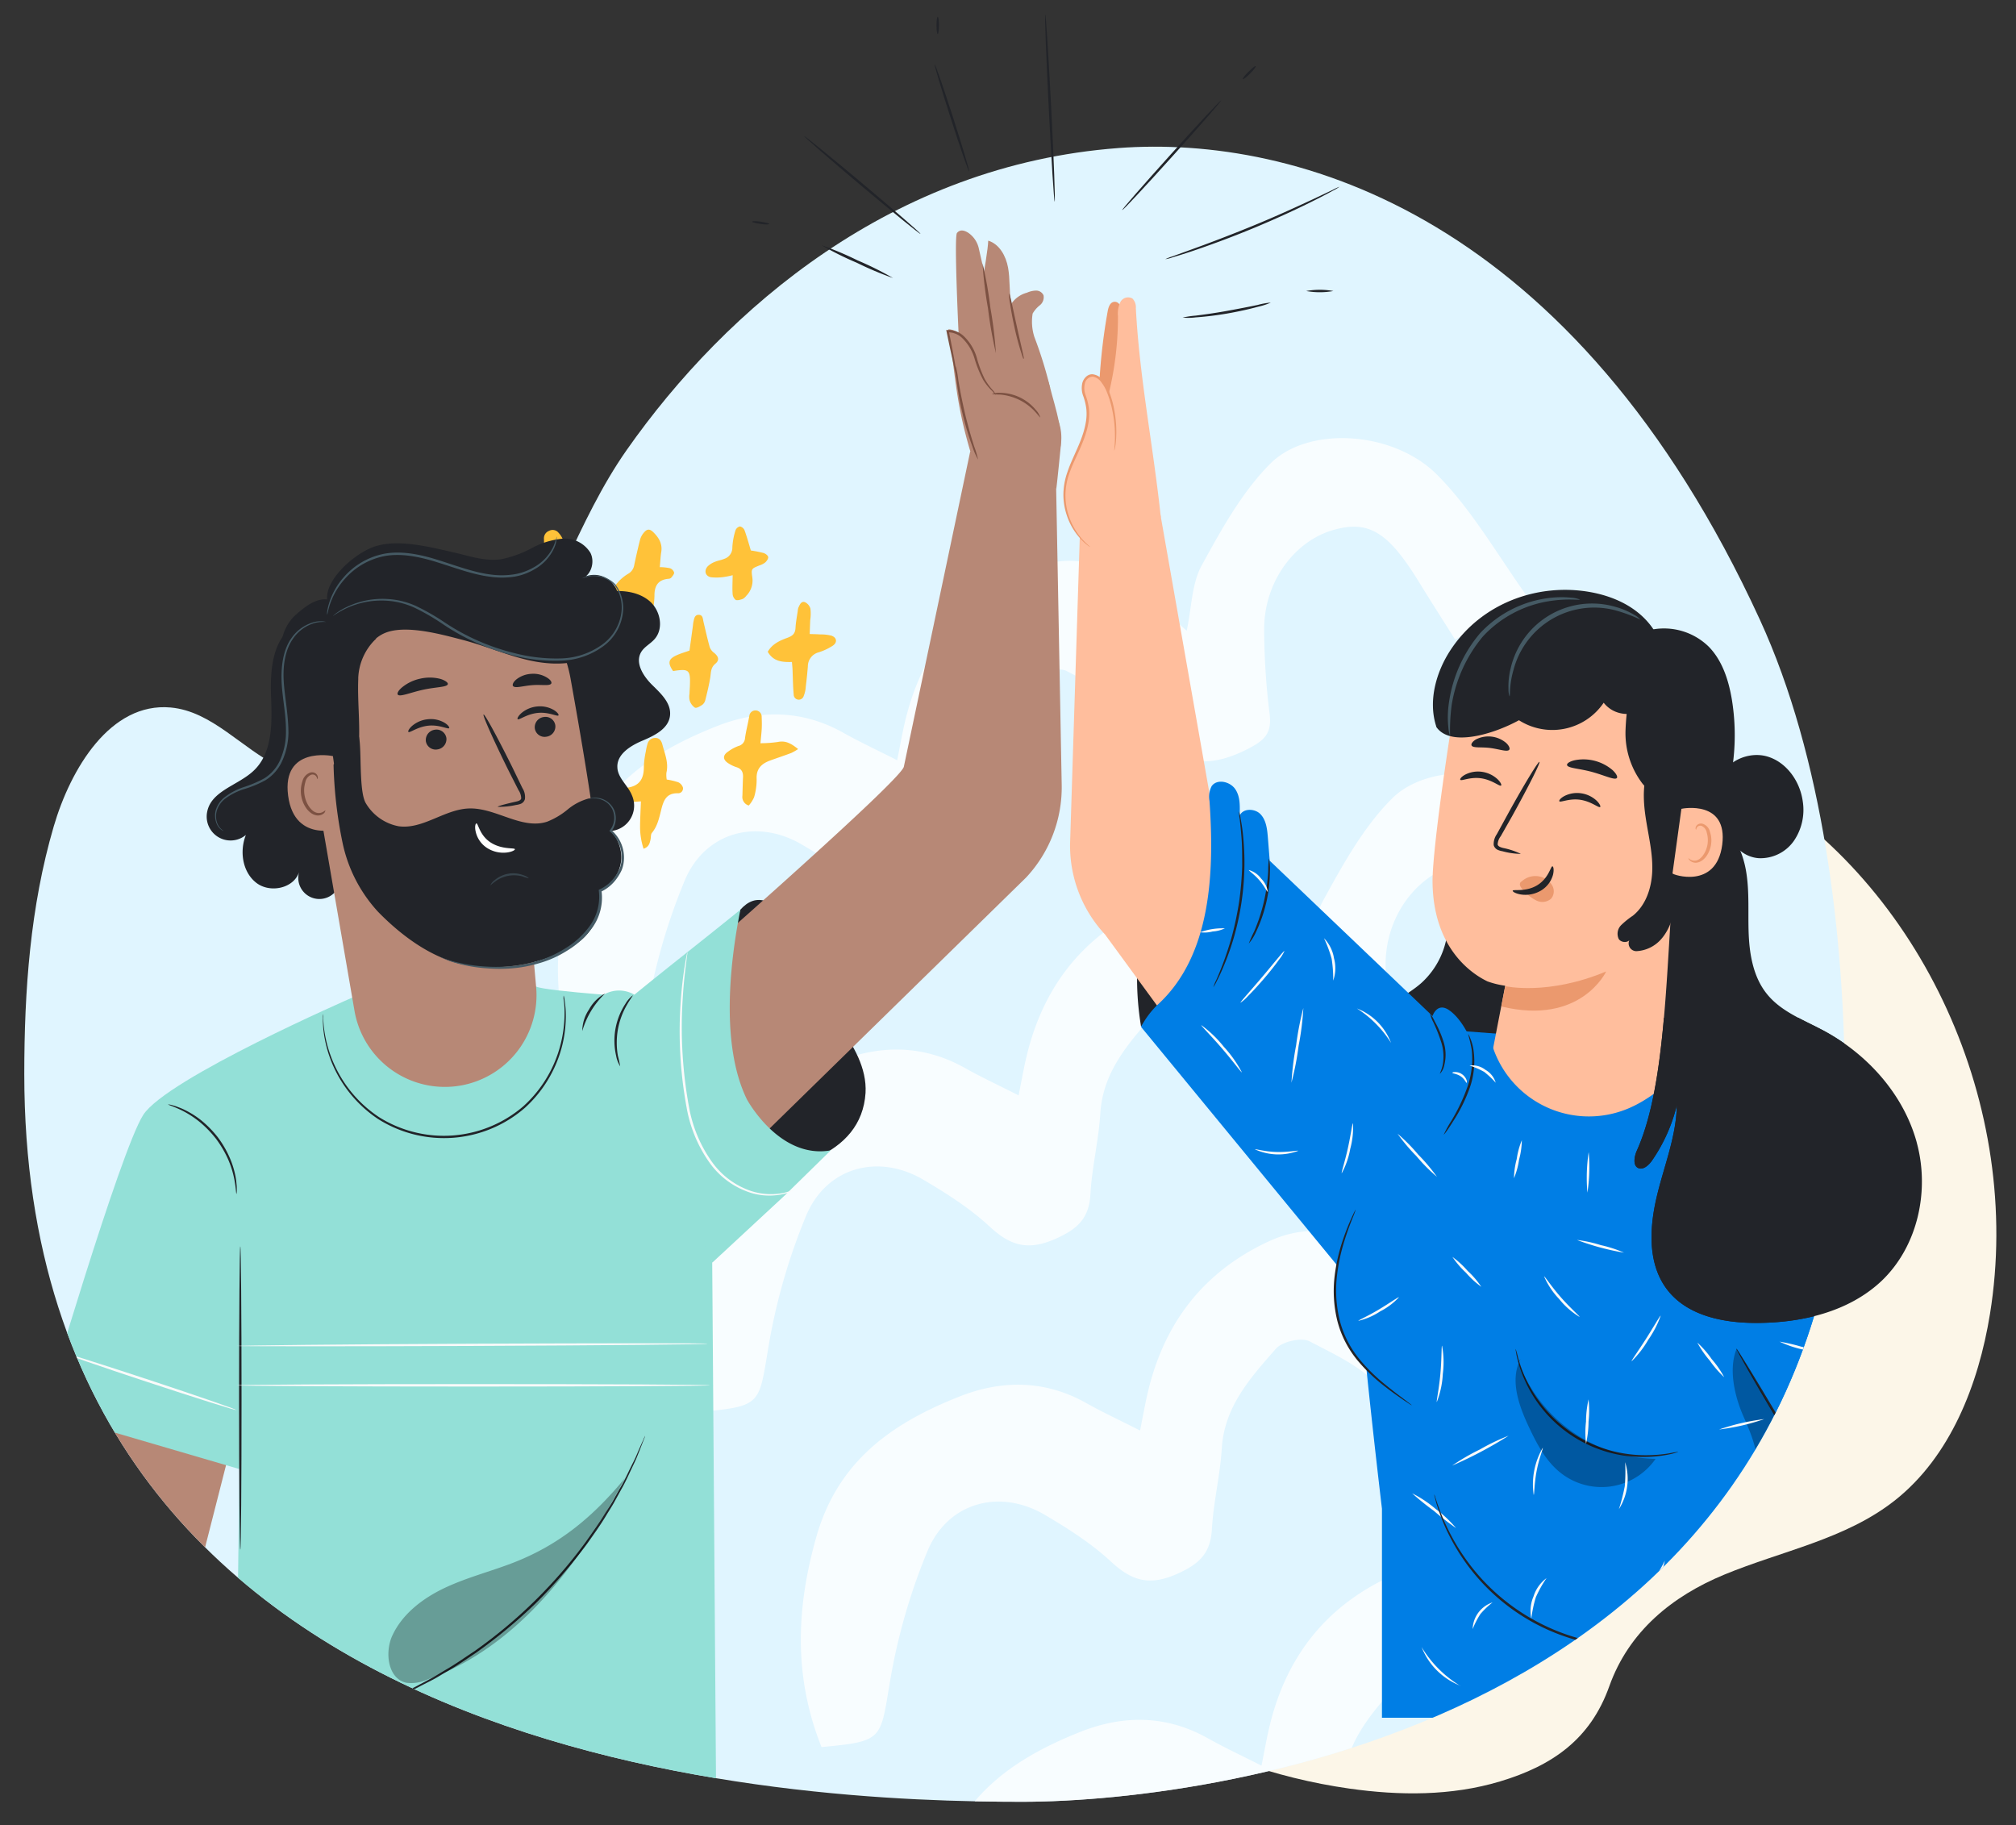 <svg xmlns="http://www.w3.org/2000/svg" xmlns:xlink="http://www.w3.org/1999/xlink" width="686" height="621" viewBox="0 0 686 621">
  <rect x="0" y="0" width="686" height="621" fill="#333333" stroke="none"/>
  <defs>
    <clipPath id="clip-path">
      <rect id="Rectangle_4720" data-name="Rectangle 4720" width="686" height="621" transform="translate(72 4817)" fill="none" stroke="#707070" stroke-width="1"/>
    </clipPath>
    <clipPath id="clip-path-2">
      <rect id="Rectangle_4273" data-name="Rectangle 4273" width="706.409" height="703.515" fill="none"/>
    </clipPath>
    <clipPath id="clip-path-4">
      <rect id="Rectangle_4266" data-name="Rectangle 4266" width="636.728" height="658.566" fill="none"/>
    </clipPath>
    <clipPath id="clip-path-5">
      <path id="Path_20098" data-name="Path 20098" d="M377.405,28.526C300.768,34.274,244.014,83,210.162,131.239c-17.014,24.247-25.193,53.828-42.3,78.011s-49.339,42.659-76,29.748c-12.752-6.174-22.813-18.861-36.925-20.123-20.488-1.832-33.991,20.762-39.769,40.5C7.186,286.663,5.163,315.218,5.163,343.64c0,238.988,265.8,247.576,339.524,247.576,66.979,0,280.006-28.824,280.006-240.5,0-54.078-7.526-115.117-28.973-161.773-63.249-137.6-157.7-164.967-218.315-160.42" transform="translate(-5.163 -28.065)" fill="none"/>
    </clipPath>
    <clipPath id="clip-path-6">
      <path id="Path_20256" data-name="Path 20256" d="M5.792,0V335.53c-.447,8.319-.629,16.663-.629,24.995,0,238.987,265.8,247.575,339.526,247.575,66.976,0,280.006-28.823,280.006-240.5,0-10.481-.293-21.226-.9-32.074h.9V0Z" transform="translate(-5.163)" fill="none"/>
    </clipPath>
    <clipPath id="clip-path-7">
      <rect id="Rectangle_4268" data-name="Rectangle 4268" width="47.643" height="43.615" fill="none"/>
    </clipPath>
    <clipPath id="clip-path-8">
      <rect id="Rectangle_4269" data-name="Rectangle 4269" width="17.544" height="50.825" fill="none"/>
    </clipPath>
    <clipPath id="clip-path-9">
      <rect id="Rectangle_4270" data-name="Rectangle 4270" width="80.742" height="70.031" fill="none"/>
    </clipPath>
    <clipPath id="clip-path-10">
      <rect id="Rectangle_4271" data-name="Rectangle 4271" width="13.039" height="4.066" fill="none"/>
    </clipPath>
  </defs>
  <g id="home-spot-2" transform="translate(-72 -4817)" clip-path="url(#clip-path)">
    <g id="Group_7230" data-name="Group 7230" transform="translate(72 4821.969)">
      <g id="Group_7253" data-name="Group 7253" clip-path="url(#clip-path-2)">
        <g id="Group_7236" data-name="Group 7236">
          <g id="Group_7235" data-name="Group 7235" clip-path="url(#clip-path-2)">
            <path id="Path_20092" data-name="Path 20092" d="M479.891,444.786c19.573-8.1,41.246-11.994,58.042-25.253,18.829-14.863,28.461-39.347,32.365-63.478,11.381-70.349-23.018-145.754-82.438-180.7-26.239-15.435-56.083-23.257-85.993-27.95-34.087-5.348-69.22-6.8-103,1.028s-66.246,25.549-88.109,53.53C191.116,227.105,181,259.22,178.34,291.336c-4.409,53.285,11.442,107.875,43.391,149.422s79.654,69.62,130.587,76.837c17.036,2.415,34.659,2.542,51.248-2.434,17.9-5.372,30.783-14.414,37.178-32.356,6.69-18.768,21.481-30.709,39.146-38.019" transform="translate(106.854 86.015)" fill="#fcf6e8"/>
            <path id="Path_20093" data-name="Path 20093" d="M377.405,28.526C300.768,34.274,244.012,83,210.162,131.239c-17.015,24.247-25.193,53.828-42.3,78.013s-49.338,42.657-76,29.747c-12.75-6.174-22.813-18.861-36.923-20.123-20.488-1.832-33.992,20.762-39.771,40.5-7.987,27.285-10.01,55.84-10.01,84.262,0,238.988,265.8,247.576,339.524,247.576,66.978,0,280.006-28.824,280.006-240.5,0-54.078-7.528-115.117-28.973-161.773-63.249-137.6-157.7-164.967-218.315-160.42" transform="translate(3.106 16.884)" fill="#e0f5ff"/>
            <g id="Group_7234" data-name="Group 7234" transform="translate(8.269 44.949)" opacity="0.78">
              <g id="Group_7233" data-name="Group 7233">
                <g id="Group_7232" data-name="Group 7232" clip-path="url(#clip-path-4)">
                  <g id="Group_7231" data-name="Group 7231" transform="translate(0 0.001)">
                    <g id="Group_7230-2" data-name="Group 7230" clip-path="url(#clip-path-5)">
                      <path id="Path_20094" data-name="Path 20094" d="M449.709,145.768l-25.9,12.715c-4.155-6.6-8.269-13.016-12.254-19.508-10.382-16.915-16.98-21.052-28.72-17.872-13.739,3.719-24.04,17.868-23.992,34.015a239.242,239.242,0,0,0,1.858,28.664c.8,6.426-1.477,8.889-7.212,11.847-15.776,8.133-26.508,4.75-37.08-9.533-5.639-7.619-15.88-12.206-24.732-16.85-2.761-1.448-9.318.043-11.485,2.514-8.586,9.792-17.528,19.607-18.409,33.911-.565,9.19-2.852,18.279-3.367,27.469-.463,8.279-4.337,11.866-11.807,15.207-9.334,4.172-15.375,2.486-22.477-4.116-6.685-6.214-14.619-11.267-22.533-15.933-15.26-9-32.883-4.419-39.883,12.111A204.557,204.557,0,0,0,148.7,286.056c-3.141,18.742-2.38,19.294-23.116,21.236-9.433-23.572-8.735-46.967-1.779-71.494,7.366-25.968,25.922-38.77,48.694-47.776,14.479-5.726,29.132-5.671,43.2,2.234,5.514,3.1,11.269,5.767,18.274,9.323.953-4.776,1.6-8.432,2.418-12.052,5.383-23.914,18.665-41.663,41.059-52.158,15.017-7.037,28.321-3.487,40.338,6.994,4.718,4.116,9.336,8.351,14.706,13.165,1.715-8.07,1.714-16.048,5.074-22.182,6.7-12.233,13.7-24.993,23.409-34.715,12.88-12.9,41.847-11.194,56.785,3.871,12.159,12.262,20.867,27.945,31.941,43.266" transform="translate(63.047 9.18)" fill="#fff"/>
                      <path id="Path_20095" data-name="Path 20095" d="M475.511,216.966l-25.9,12.715c-4.155-6.605-8.269-13.016-12.254-19.508-10.382-16.915-16.98-21.052-28.72-17.872-13.739,3.719-24.04,17.868-23.992,34.015A239.249,239.249,0,0,0,386.5,254.98c.8,6.426-1.477,8.889-7.212,11.847-15.776,8.133-26.508,4.75-37.08-9.533-5.639-7.619-15.88-12.206-24.732-16.85-2.761-1.448-9.318.043-11.485,2.515-8.586,9.792-17.528,19.607-18.409,33.911-.565,9.19-2.852,18.279-3.367,27.469-.463,8.279-4.337,11.866-11.807,15.207-9.334,4.172-15.375,2.486-22.477-4.116-6.685-6.214-14.619-11.267-22.533-15.933-15.26-9-32.883-4.419-39.883,12.111A204.559,204.559,0,0,0,174.5,357.254c-3.141,18.742-2.38,19.295-23.116,21.236-9.433-23.572-8.735-46.967-1.779-71.494,7.366-25.969,25.922-38.77,48.694-47.776,14.479-5.726,29.132-5.671,43.2,2.236,5.514,3.1,11.269,5.766,18.274,9.321.953-4.776,1.6-8.432,2.418-12.052,5.383-23.914,18.665-41.663,41.059-52.158,15.017-7.038,28.321-3.487,40.338,6.994,4.718,4.116,9.336,8.351,14.706,13.165,1.715-8.07,1.714-16.048,5.074-22.182,6.7-12.233,13.7-24.993,23.409-34.715,12.88-12.9,41.847-11.194,56.785,3.871,12.159,12.262,20.867,27.945,31.941,43.266" transform="translate(78.57 52.013)" fill="#fff"/>
                      <path id="Path_20096" data-name="Path 20096" d="M501.313,288.164l-25.9,12.715c-4.155-6.605-8.271-13.016-12.254-19.508-10.382-16.915-16.982-21.052-28.72-17.872-13.739,3.719-24.04,17.868-23.992,34.015a239.236,239.236,0,0,0,1.858,28.664c.8,6.426-1.477,8.889-7.212,11.847-15.776,8.133-26.508,4.75-37.08-9.533-5.639-7.619-15.882-12.206-24.732-16.85-2.761-1.448-9.318.043-11.485,2.515-8.586,9.792-17.528,19.607-18.409,33.911-.565,9.19-2.852,18.279-3.368,27.469-.461,8.279-4.336,11.866-11.805,15.207-9.334,4.172-15.375,2.486-22.477-4.116-6.685-6.214-14.619-11.267-22.533-15.933-15.26-9-32.883-4.419-39.883,12.111a204.558,204.558,0,0,0-13.015,45.646c-3.141,18.742-2.38,19.295-23.116,21.236-9.433-23.572-8.735-46.967-1.779-71.494,7.366-25.968,25.922-38.77,48.694-47.776,14.479-5.726,29.132-5.671,43.2,2.236,5.514,3.1,11.269,5.766,18.274,9.321.953-4.776,1.6-8.432,2.418-12.052,5.383-23.914,18.665-41.663,41.057-52.158,15.017-7.037,28.323-3.487,40.34,6.994,4.718,4.116,9.336,8.351,14.706,13.165,1.715-8.07,1.714-16.048,5.074-22.182,6.7-12.233,13.7-24.993,23.409-34.715,12.88-12.9,41.847-11.194,56.785,3.871,12.158,12.262,20.867,27.945,31.941,43.266" transform="translate(94.092 94.847)" fill="#fff"/>
                      <path id="Path_20097" data-name="Path 20097" d="M527.114,359.362l-25.9,12.715c-4.155-6.605-8.269-13.016-12.254-19.508-10.382-16.915-16.98-21.052-28.72-17.872-13.739,3.719-24.04,17.868-23.992,34.015a239.255,239.255,0,0,0,1.858,28.664c.8,6.426-1.477,8.889-7.212,11.847-15.776,8.133-26.508,4.75-37.08-9.533-5.639-7.619-15.88-12.206-24.732-16.85-2.761-1.448-9.318.043-11.485,2.515-8.586,9.792-17.528,19.607-18.409,33.911-.565,9.19-2.852,18.279-3.367,27.469-.463,8.279-4.337,11.866-11.807,15.207-9.334,4.172-15.375,2.486-22.477-4.116-6.685-6.214-14.619-11.267-22.533-15.933-15.26-9-32.883-4.419-39.883,12.111a204.56,204.56,0,0,0-13.015,45.646c-3.141,18.742-2.38,19.295-23.116,21.236-9.433-23.573-8.737-46.967-1.779-71.494,7.366-25.968,25.922-38.77,48.694-47.776,14.479-5.726,29.132-5.671,43.2,2.236,5.514,3.1,11.269,5.766,18.274,9.321.953-4.776,1.6-8.432,2.418-12.052,5.383-23.914,18.665-41.663,41.059-52.158,15.017-7.037,28.321-3.487,40.338,6.994,4.718,4.116,9.336,8.351,14.706,13.165,1.715-8.071,1.714-16.048,5.074-22.182,6.7-12.233,13.7-24.993,23.409-34.715,12.88-12.9,41.847-11.194,56.785,3.871,12.159,12.262,20.867,27.945,31.941,43.266" transform="translate(109.614 137.68)" fill="#fff"/>
                    </g>
                  </g>
                </g>
              </g>
            </g>
            <path id="Path_20099" data-name="Path 20099" d="M210.47,59.113c-.144.175-9.145-7.143-20.116-16.352s-19.732-16.9-19.572-17.009,9.145,7.143,20.116,16.368S210.63,58.937,210.47,59.113" transform="translate(102.742 15.491)" fill="#222429"/>
            <path id="Path_20100" data-name="Path 20100" d="M225.309,63.632c-.224,0-1.137-14.222-2.018-31.792S221.866.016,222.09,0s1.137,14.222,2.034,31.809,1.409,31.822,1.185,31.822" transform="translate(133.58 0)" fill="#222429"/>
            <path id="Path_20101" data-name="Path 20101" d="M210.342,47.1c-.224,0-3.027-8.008-6.278-18.146s-5.7-18.322-5.477-18.386,3.027,8.008,6.278,18.13,5.686,18.338,5.478,18.4" transform="translate(119.462 6.359)" fill="#222429"/>
            <path id="Path_20102" data-name="Path 20102" d="M198.881,60.161a110.55,110.55,0,0,1-12.348-5.205,107.085,107.085,0,0,1-12.012-5.976,111.152,111.152,0,0,1,12.348,5.205,109.318,109.318,0,0,1,12.012,5.976" transform="translate(104.993 29.467)" fill="#222429"/>
            <path id="Path_20103" data-name="Path 20103" d="M165.637,44.828c0,.224-1.361.256-2.979,0s-2.9-.545-2.867-.769,1.361-.256,2.963,0,2.883.545,2.883.769" transform="translate(96.131 26.398)" fill="#222429"/>
            <path id="Path_20104" data-name="Path 20104" d="M199.387,6.307c-.24,0-.416-1.3-.416-2.917s.176-2.929.416-2.929.416,1.313.416,2.929-.192,2.917-.416,2.917" transform="translate(119.702 0.277)" fill="#222429"/>
            <path id="Path_20105" data-name="Path 20105" d="M272.076,18.231c.176.162-7.223,8.634-16.5,18.933s-16.929,18.531-17.137,18.37,7.223-8.617,16.5-18.931,16.977-18.515,17.137-18.372" transform="translate(143.446 10.967)" fill="#222429"/>
            <path id="Path_20106" data-name="Path 20106" d="M268.447,10.974c.16.16-.689,1.28-1.906,2.5s-2.322,2.05-2.483,1.89.689-1.281,1.906-2.482,2.322-2.132,2.482-1.906" transform="translate(158.847 6.581)" fill="#222429"/>
            <path id="Path_20107" data-name="Path 20107" d="M306.888,36.561a14.577,14.577,0,0,1-2.178,1.3c-1.425.785-3.508,1.89-6.1,3.2-5.205,2.627-12.493,6.054-20.693,9.465S262.14,56.661,256.6,58.535c-2.755.913-5,1.6-6.567,2.066a12.791,12.791,0,0,1-2.45.625,15.174,15.174,0,0,1,2.354-.929l6.406-2.322c5.478-1.97,12.989-4.8,21.189-8.168s15.487-6.743,20.821-9.225l6.214-2.947a17.226,17.226,0,0,1,2.322-1.073" transform="translate(148.946 21.995)" fill="#222429"/>
            <path id="Path_20108" data-name="Path 20108" d="M281.253,61.181a21.772,21.772,0,0,1-4.26,1.393c-2.659.735-6.406,1.6-10.539,2.322s-8.008,1.121-10.715,1.313a20.535,20.535,0,0,1-4.469.08,29.437,29.437,0,0,1,4.42-.673c2.723-.336,6.486-.849,10.619-1.6s7.864-1.473,10.555-2.05a24.289,24.289,0,0,1,4.388-.785" transform="translate(151.166 36.807)" fill="#222429"/>
            <path id="Path_20109" data-name="Path 20109" d="M286.746,58.878a25.731,25.731,0,0,1-9.225,0,25.731,25.731,0,0,1,9.225,0" transform="translate(166.958 35.17)" fill="#222429"/>
            <path id="Path_20110" data-name="Path 20110" d="M115.821,159.081c2.718-1.177,2.827-1.9.8-4.166a3.129,3.129,0,0,1-.828-1.943,32.123,32.123,0,0,1,.586-4.544c.25-1.4.7-2.768.908-4.172.28-1.843-.724-3.136-2.113-4.169s-2.7-.351-4,.282c-1.693.822-2.213,2.276-2.353,4.028-.154,1.935-.432,3.858-.669,5.9-4.792.213-4.792.213-7.654,2.755-2.287,2.032-2.39,2.689-.78,5.306.325.529.717,1.017,1.276,1.8,1.02-1.824,2.273-2.763,4.111-1.837,1.965.99.9,2.583.783,4.033-.258,3.053-.492,6.115-.54,9.176a6.359,6.359,0,0,0,.9,3.1c.644,1.118,1.916,1.438,2.72.312,1.485-2.079,3.565-3.783,3.894-6.637.335-2.912,1.027-5.783,1.549-8.593.618-.275,1.011-.455,1.408-.626" transform="translate(59.334 83.955)" fill="#ffc239"/>
            <path id="Path_20111" data-name="Path 20111" d="M151.954,168.746a23.3,23.3,0,0,0-3.894-.919,8.784,8.784,0,0,1-.106-2.327c.8-3.4-.567-6.453-1.376-9.6-.324-1.254-1-2.261-2.452-2.231a2.7,2.7,0,0,0-2.63,2.1,18.555,18.555,0,0,0-.562,2.556,29.058,29.058,0,0,0-.65,4.874c.056,4.276-1.328,6.925-6.11,7.468-2.633.3-3.634,2.644-2.973,5.186l8.077-.6c-.111,3.013-.255,5.6-.287,8.181a24.079,24.079,0,0,0,1.185,7.936c1.84-.609,2.1-1.9,2.377-3.184.159-.745.04-1.7.464-2.212,1.9-2.3,2.486-5.133,3.162-7.848.791-3.171,1.735-5.711,5.674-5.636a1.641,1.641,0,0,0,1.717-1.968,3.054,3.054,0,0,0-1.618-1.784" transform="translate(78.813 92.449)" fill="#ffc239"/>
            <path id="Path_20112" data-name="Path 20112" d="M129.793,161.694a5.348,5.348,0,0,0-1.879.506c-2.362.69-2.6.535-3.37-1.653a25.624,25.624,0,0,0-1.786-4.188c-.364-.644-1.438-1.528-1.827-1.374a3.6,3.6,0,0,0-1.819,1.952,13.253,13.253,0,0,0-.351,3.253c-.456,4.826-.458,4.826-5.152,5.428-.218.029-.434.066-.652.088a2.417,2.417,0,0,0-2.407,2.6c-.034,1.4.3,2.587,1.944,2.977,1.594.378,3.158.882,5.357,1.507-.1,2.784-.324,5.506-.247,8.221a9.308,9.308,0,0,0,1.055,3.685c.669,1.365,2.072,1.475,3.442,1.325a2.386,2.386,0,0,0,2.226-2.417c.117-.977.408-1.935.484-2.913.232-3.061.487-6.125.561-9.192a3.532,3.532,0,0,1,2.308-3.509,14.611,14.611,0,0,0,3.914-3.311,2.189,2.189,0,0,0,.077-2.057,2.736,2.736,0,0,0-1.879-.929" transform="translate(66.506 93.229)" fill="#ffc239"/>
            <path id="Path_20113" data-name="Path 20113" d="M148.979,126.138a1.4,1.4,0,0,0,.908-.33c.434-.553,1.092-1.24,1.023-1.792a2.306,2.306,0,0,0-1.422-1.475,17.732,17.732,0,0,0-3.456-.37c.2-2.087.255-3.623.5-5.127.461-2.811-.812-4.891-2.676-6.728-1.256-1.24-2.161-1.2-3.285.175a6.214,6.214,0,0,0-1.23,2.277c-.735,2.854-1.368,5.735-1.988,8.618a4.166,4.166,0,0,1-2.125,3.077,14.359,14.359,0,0,0-3.69,3.157c-1.635,1.914-1.488,3.565.778,4.509a13.884,13.884,0,0,1,6.339,5.213,2.708,2.708,0,0,0,.732.653,2.755,2.755,0,0,0,4.486-2.133,34.892,34.892,0,0,0,.354-3.919c-.056-3.323,1.179-5.487,4.75-5.8" transform="translate(78.476 65.828)" fill="#ffc239"/>
            <path id="Path_20114" data-name="Path 20114" d="M130.916,120.991c0-.553-.753-1.174-1.284-1.643a2.271,2.271,0,0,0-1.232-.4c-2.074-.2-2.809-1.414-2.684-3.373a7.089,7.089,0,0,0-1.954-5.093,2.579,2.579,0,0,0-3.256-.7,2.715,2.715,0,0,0-1.735,2.854c-.03,2.036.471,4.135-.493,6.288-1.709-.062-3.32-.154-4.931-.17a3.1,3.1,0,0,0-3.053,2.471,2.258,2.258,0,0,0,1.9,2.659c1.778.476,3.6.78,5.976,1.276.021,2.692-.022,5.412.094,8.123a9.736,9.736,0,0,0,.714,3.48,3.415,3.415,0,0,0,4.134,1.867c1.711-.362,2.342-1.192,2.423-3.33.075-2.082.154-4.167.119-6.249-.05-3.025-.351-6.1,4-6.438.493-.038,1.26-1.054,1.264-1.621" transform="translate(66.333 65.872)" fill="#ffc239"/>
            <path id="Path_20115" data-name="Path 20115" d="M177.646,127.093a3.511,3.511,0,0,0-1.925-2.25c-1.278-.4-1.754.966-2.212,1.949a3.361,3.361,0,0,0-.176.961c-.272,1.944-.671,3.882-.774,5.836-.1,1.938-.943,2.732-2.8,3.407-2.569.932-5.21,2.141-6.642,4.749,1.891,3.274,4.8,3.557,8.226,3.466.082,1.027.167,1.768.2,2.511.119,2.841.131,5.691.4,8.517a1.737,1.737,0,0,0,3.41.525,9.721,9.721,0,0,0,.7-3.162c.282-2.279.527-4.565.706-6.855a4.934,4.934,0,0,1,3.7-4.826,19.647,19.647,0,0,0,4.725-2.217c1.686-1.1,1.488-2.792-.4-3.453a14.962,14.962,0,0,0-3.853-.418c-1.123-.078-2.25-.09-3.541-.138.069-1.883.119-3.3.173-4.715a14.78,14.78,0,0,0,.078-3.889" transform="translate(98.135 75.063)" fill="#ffc239"/>
            <path id="Path_20116" data-name="Path 20116" d="M169.525,164.874c2.374-.86,4.773-1.65,7.135-2.54a19,19,0,0,0,2.382-1.353c-2.314-1.858-4.22-2.981-6.9-2.41a41.843,41.843,0,0,1-5.916.421c.181-2.026.367-3.548.439-5.074.061-1.31.021-2.627-.027-3.938a2.112,2.112,0,0,0-4.215-.229c-.426,2.481-1.084,4.927-1.441,7.415a2.951,2.951,0,0,1-2.294,2.782,14.314,14.314,0,0,0-3.451,1.877c-1.92,1.273-1.871,2.8.12,4.033a11.5,11.5,0,0,0,2.668,1.275c1.792.541,2.354,1.738,2.265,3.477-.109,2.084-.125,4.171-.207,6.256a3.032,3.032,0,0,0,2.164,3.322,10.719,10.719,0,0,0,1.819-2.841,21.039,21.039,0,0,0,.863-6.155c-.186-3.52,1.661-5.25,4.6-6.317" transform="translate(92.541 88.924)" fill="#ffc239"/>
            <path id="Path_20117" data-name="Path 20117" d="M102.435,133.8c2.374-.86,4.773-1.65,7.135-2.54a18.988,18.988,0,0,0,2.382-1.353c-2.314-1.858-4.22-2.981-6.9-2.41a41.843,41.843,0,0,1-5.916.421c.181-2.026.367-3.548.439-5.074.061-1.31.021-2.627-.027-3.938a2.112,2.112,0,0,0-4.215-.229c-.426,2.481-1.084,4.927-1.441,7.415a2.951,2.951,0,0,1-2.293,2.782,14.312,14.312,0,0,0-3.451,1.877c-1.92,1.273-1.871,2.8.12,4.033a11.5,11.5,0,0,0,2.668,1.275c1.792.541,2.354,1.738,2.265,3.477-.109,2.084-.125,4.171-.207,6.256a3.032,3.032,0,0,0,2.164,3.322,10.722,10.722,0,0,0,1.819-2.841,21.041,21.041,0,0,0,.863-6.155c-.186-3.52,1.661-5.25,4.6-6.317" transform="translate(52.179 70.229)" fill="#ffc239"/>
            <path id="Path_20118" data-name="Path 20118" d="M141.284,146.593a1.461,1.461,0,0,0,.516-.4c.8-.884.575-2.228-.577-2.258-2.844-.08-3.575-1.853-4.159-4.113a7.257,7.257,0,0,0-1.586-2.838c-.669-.762-1.646-1.719-2.51-1.741-1.4-.038-1.826,1.4-1.986,2.62-.229,1.717-.3,3.455-.464,5.415-1.887-.069-3.708-.109-5.527-.208-2.236-.123-2.636.229-3.171,2.327a2.3,2.3,0,0,0,1.669,3.064c1.943.689,3.929,1.259,6.253,1.992-.064,1.739-.2,3.155-.146,4.565a15.3,15.3,0,0,0,.487,4.2c.866,2.614,3.623,3.078,5.4.939a7.82,7.82,0,0,0,1.321-2.912,10.374,10.374,0,0,0,.266-2.941c-.077-3.4.641-6.322,4.217-7.71" transform="translate(73.215 81.362)" fill="#ffc239"/>
            <path id="Path_20119" data-name="Path 20119" d="M157.365,140.411a4.163,4.163,0,0,1-1.432-1.895c-.794-2.835-1.429-5.715-2.113-8.58-.247-1.035-.183-2.431-1.659-2.423-1.4.01-1.526,1.347-1.771,2.4-.123.529-.144,1.083-.219,1.624-.37,2.686-.743,5.372-1.128,8.144-1.566.567-3.152,1.006-4.616,1.7-2.6,1.235-2.832,2.577-.961,5.266,5.455-.873,5.937-.424,5.711,5.136-.035.874-.111,1.747-.135,2.622a5.874,5.874,0,0,0,.067,2.274,4.515,4.515,0,0,0,1.775,2.415c.617.261,1.778-.466,2.547-.98a2.907,2.907,0,0,0,1.009-1.629c.626-2.531,1.257-5.069,1.67-7.638.274-1.707.1-3.33,1.739-4.693,1.5-1.251,1.079-2.492-.485-3.746" transform="translate(85.573 76.713)" fill="#ffc239"/>
            <path id="Path_20120" data-name="Path 20120" d="M169.656,117.776a40.892,40.892,0,0,0-4.336-.858c-.7-2.316-1.325-4.622-2.138-6.858a2.247,2.247,0,0,0-1.557-1.321,2.123,2.123,0,0,0-1.525,1.309,23.369,23.369,0,0,0-1.076,5.78,3.982,3.982,0,0,1-2.8,3.953c-1,.426-2.124.569-3.122,1a7.09,7.09,0,0,0-2.454,1.525c-1.35,1.485-.825,3.357,1.118,3.722a17.474,17.474,0,0,0,4.462-.1,25.971,25.971,0,0,0,2.9-.6c-.026,2.356-.143,4.286-.022,6.2a2.965,2.965,0,0,0,.993,2.17c.578.324,1.619-.014,2.393-.264a3.316,3.316,0,0,0,1.23-1.052,7.379,7.379,0,0,0,2.1-6.291c-.44-2.966-.3-2.976,2.351-4.06A6.715,6.715,0,0,0,170.2,121c.516-.472,1.108-1.291,1.023-1.863-.078-.533-.935-1.163-1.571-1.357" transform="translate(90.177 65.417)" fill="#ffc239"/>
          </g>
        </g>
        <g id="Group_7250" data-name="Group 7250" transform="translate(8.269)">
          <g id="Group_7249" data-name="Group 7249" clip-path="url(#clip-path-6)">
            <path id="Path_20121" data-name="Path 20121" d="M318.408,188.821a27.659,27.659,0,0,1-8.248,27.067c-4.885,4.324-11.211,6.823-15.7,11.58a24.364,24.364,0,0,0-4.885,23.512,31.087,31.087,0,0,0,16.384,18.162,36.373,36.373,0,0,0,32.993-1.121c12.38-7,19.588-21.045,21.414-35.155s-1.041-28.4-4.8-42.122" transform="translate(165.242 113.596)" fill="#222429"/>
            <path id="Path_20122" data-name="Path 20122" d="M404.631,354.439c12.813-2.1,24.825,1.81,37.51,4.613a22.428,22.428,0,0,0,10.394.561c5.493-1.409,9.4-6.759,10.25-12.364a20.245,20.245,0,0,0-3.2-14.03,13.47,13.47,0,0,0-4.388-4.372,15.265,15.265,0,0,0-6.134-1.6,43.58,43.58,0,0,0-22.583,4.26,66.58,66.58,0,0,0-18.739,13.582c-2.691,2.691-1.89,5.782-3.075,9.4" transform="translate(235.159 196.787)" fill="#222429"/>
            <path id="Path_20123" data-name="Path 20123" d="M242.958,236.986a99.285,99.285,0,0,1,.737-36.837,48.388,48.388,0,0,1,6.406-16.738,10.733,10.733,0,0,1,4.693-4.4,8.17,8.17,0,0,1,8.344,1.972,13.953,13.953,0,0,1,3.844,10.795,34.236,34.236,0,0,1-2.851,11.4c-4.949,12.651-12.813,23.159-21.221,33.794" transform="translate(137.068 107.441)" fill="#222429"/>
            <path id="Path_20124" data-name="Path 20124" d="M412.866,243.961c2.9,2.066,67.267,140.717,67.267,140.717a27.333,27.333,0,0,0-16.417-1.6l-3.491.929a58.414,58.414,0,0,0-17.538,8.008l-18.37,12.428a5.255,5.255,0,0,1-2.611-4.052v-.529L371.8,314.207Z" transform="translate(215.409 146.768)" fill="#007ee5"/>
            <path id="Path_20125" data-name="Path 20125" d="M258.073,106.141l17.169,97.584c5.526,13.135,69.958,92.7,69.958,92.7L323.9,364.88,239.27,249.164a44.222,44.222,0,0,1-11.916-31.039l3.3-104.265Z" transform="translate(128.504 63.855)" fill="#ffbe9d"/>
            <path id="Path_20126" data-name="Path 20126" d="M313.137,215.4l44.188,3.347,38.535,5.974s67.6,17.762,67.6,25.161c0,2.466-18.451,61.229-28.829,96.433a244.756,244.756,0,0,0-6.214,26.01l35.043,77.582H297.169V378.781s-11.211-93.422-9.241-106.187S313.137,215.4,313.137,215.4" transform="translate(164.811 129.587)" fill="#007ee5"/>
            <path id="Path_20127" data-name="Path 20127" d="M233.441,93.86a195.473,195.473,0,0,1,3.043-29.63c.24-1.393.817-3.077,2.21-3.2,1.73-.224,2.611,2,2.835,3.73a104.416,104.416,0,0,1-1.457,35.413" transform="translate(132.17 36.705)" fill="#eb996e"/>
            <path id="Path_20128" data-name="Path 20128" d="M247.738,239.162c18.963-16.945,19.6-46.3,17.986-69.671a7.826,7.826,0,0,1,.737-5.011c1.81-2.579,6.214-1.6,8.008.993s1.6,6.006,1.506,9.145c.977-2.659,5.141-2.643,7.1-.593s2.29,5.141,2.515,8.008l.625,7.816,55.4,52.853s1.522-4.8,5.59-2.034,6.695,8.617,6.695,8.617l-39.031,85.189-72.441-88.088a29.432,29.432,0,0,1,5.317-7.223" transform="translate(137.573 98.042)" fill="#007ee5"/>
            <path id="Path_20129" data-name="Path 20129" d="M298.122,247.351a73.449,73.449,0,0,0-12.717,24.777,45.17,45.17,0,0,0,.817,27.58,38.249,38.249,0,0,0,29.357,23.672" transform="translate(162.368 148.808)" fill="#007ee5"/>
            <path id="Path_20130" data-name="Path 20130" d="M405.419,352.383l-2.1,28.268H444.37l9.61-50.05a51.7,51.7,0,0,0-34.707,10.875Z" transform="translate(234.371 198.843)" fill="#ffbe9d"/>
            <path id="Path_20131" data-name="Path 20131" d="M257.791,229.107a13.783,13.783,0,0,1,.9-2.258c.641-1.409,1.505-3.491,2.482-6.086s2.018-5.734,2.995-9.257a110.684,110.684,0,0,0,2.418-11.676,108.638,108.638,0,0,0,1.009-11.868c0-3.668,0-6.967-.224-9.738s-.432-5-.641-6.535a15.508,15.508,0,0,1-.224-2.418,12.119,12.119,0,0,1,.545,2.37,64.579,64.579,0,0,1,.913,6.535,89.4,89.4,0,0,1,.4,9.8A92.692,92.692,0,0,1,264.9,211.7a87.676,87.676,0,0,1-3.2,9.273c-1.057,2.595-2,4.645-2.739,6.022a16.074,16.074,0,0,1-1.169,2.114" transform="translate(146.82 101.834)" fill="#222429"/>
            <path id="Path_20132" data-name="Path 20132" d="M265.321,208.218a39.614,39.614,0,0,1,1.794-4.036,59.784,59.784,0,0,0,4.8-20.517,39.663,39.663,0,0,1,.24-4.4,16.526,16.526,0,0,1,.352,4.42,48.778,48.778,0,0,1-4.8,20.741,15.856,15.856,0,0,1-2.386,3.8" transform="translate(151.35 107.845)" fill="#222429"/>
            <path id="Path_20133" data-name="Path 20133" d="M307.21,232.708c-.128-.08.545-1.121.929-3.011a15.9,15.9,0,0,0-.416-7.415,55.51,55.51,0,0,0-2.771-7.079,12.112,12.112,0,0,1-1.121-3.011,14.422,14.422,0,0,1,1.6,2.755,36.691,36.691,0,0,1,3.059,7.111,14.535,14.535,0,0,1,.176,7.784,5.725,5.725,0,0,1-1.458,2.867" transform="translate(174.518 127.655)" fill="#222429"/>
            <path id="Path_20134" data-name="Path 20134" d="M309.9,320.456a3.331,3.331,0,0,1-.7-.4l-1.89-1.249c-1.6-1.105-3.988-2.723-6.775-4.919a57.933,57.933,0,0,1-8.985-8.6,34.458,34.458,0,0,1-6.951-13.534,42.54,42.54,0,0,1-.929-15.215,60.11,60.11,0,0,1,2.739-12.124,79.073,79.073,0,0,1,3.059-7.8c.416-.9.737-1.6.977-2.05a3.477,3.477,0,0,1,.4-.7,27.2,27.2,0,0,1-1.073,2.883c-.721,1.826-1.762,4.485-2.8,7.848a63.59,63.59,0,0,0-2.531,12.028,42.842,42.842,0,0,0,.961,14.927,34.167,34.167,0,0,0,6.743,13.261,60.866,60.866,0,0,0,8.761,8.617c2.723,2.242,5.013,3.924,6.6,5.125l1.794,1.377c.416.32.625.5.609.529" transform="translate(162.204 152.724)" fill="#222429"/>
            <path id="Path_20135" data-name="Path 20135" d="M377.385,318.488a2.772,2.772,0,0,1-.7.256c-.48.128-1.169.368-2.082.544a42.283,42.283,0,0,1-7.848.945A44.093,44.093,0,0,1,325,293.823a41.532,41.532,0,0,1-2.515-7.5c-.224-.913-.3-1.6-.4-2.114a3.4,3.4,0,0,1-.08-.753,21.661,21.661,0,0,1,.8,2.771,44.845,44.845,0,0,0,43.932,33.41,48.212,48.212,0,0,0,7.8-.673,27.731,27.731,0,0,1,2.851-.48" transform="translate(185.449 170.532)" fill="#222429"/>
            <path id="Path_20136" data-name="Path 20136" d="M372.5,339.6c-.224,0,1.89-8.921,4.8-19.78s5.317-19.62,5.526-19.556-1.89,8.9-4.725,19.764S372.721,339.6,372.5,339.6" transform="translate(215.818 180.639)" fill="#222429"/>
            <path id="Path_20137" data-name="Path 20137" d="M396.989,330.851c-.192.112-6.631-10.41-14.414-23.512s-13.87-23.816-13.662-23.928,6.631,10.394,14.414,23.5,13.934,23.816,13.662,23.944" transform="translate(213.668 170.501)" fill="#222429"/>
            <path id="Path_20138" data-name="Path 20138" d="M437.651,329.241c0,.16-2.338.352-5.99,1.281a47.05,47.05,0,0,0-6.262,2.066,52.1,52.1,0,0,0-7.175,3.716,50.71,50.71,0,0,0-6.406,4.885,47.056,47.056,0,0,0-4.565,4.8c-2.4,2.9-3.588,4.933-3.732,4.8a7.065,7.065,0,0,1,.753-1.473,29.612,29.612,0,0,1,2.515-3.748,42.78,42.78,0,0,1,4.5-4.965,46.285,46.285,0,0,1,6.5-5.029,47.272,47.272,0,0,1,7.335-3.716,40.841,40.841,0,0,1,6.406-1.938,29.021,29.021,0,0,1,4.452-.673,5.807,5.807,0,0,1,1.666-.016" transform="translate(234.492 198.042)" fill="#222429"/>
            <path id="Path_20139" data-name="Path 20139" d="M444.35,323.358c0,.176-2.579-.144-6.695.208a42.865,42.865,0,0,0-22.807,9.113,43.486,43.486,0,0,0-5.253,4.949c-2.739,3.075-4.02,5.317-4.164,5.237a7.374,7.374,0,0,1,.849-1.6,15.4,15.4,0,0,1,1.153-1.778,28.031,28.031,0,0,1,1.714-2.242,38.846,38.846,0,0,1,5.221-5.157,44.863,44.863,0,0,1,7.56-4.9,44.093,44.093,0,0,1,8.424-3.107,38.6,38.6,0,0,1,7.271-1.105q1.4-.07,2.8,0a18.937,18.937,0,0,1,2.13.128,7.148,7.148,0,0,1,1.794.256" transform="translate(235.641 194.282)" fill="#222429"/>
            <g id="Group_7239" data-name="Group 7239" transform="translate(507.454 457.403)" opacity="0.3">
              <g id="Group_7238" data-name="Group 7238">
                <g id="Group_7237" data-name="Group 7237" clip-path="url(#clip-path-7)">
                  <path id="Path_20140" data-name="Path 20140" d="M323.713,285.591c-3.764,7.143-.625,15.856,2.819,23.175,2.675,5.67,5.654,11.419,10.523,15.375a22.423,22.423,0,0,0,31.552-3.17q.548-.67,1.041-1.379a50.6,50.6,0,0,1-46.7-33.041" transform="translate(-322.004 -285.589)"/>
                </g>
              </g>
            </g>
            <g id="Group_7242" data-name="Group 7242" transform="translate(581.341 453.911)" opacity="0.3">
              <g id="Group_7241" data-name="Group 7241">
                <g id="Group_7240" data-name="Group 7240" clip-path="url(#clip-path-8)">
                  <path id="Path_20141" data-name="Path 20141" d="M369.489,283.411c-2.883,6.871-.7,16.272,2.306,23.079s6.214,14.414,3.8,21.476a9.063,9.063,0,0,0-.945,4.038c.16,1.377,1.6,2.707,2.9,2.066a3.2,3.2,0,0,0,1.3-1.986q3.411-10.282,6.839-20.549" transform="translate(-368.137 -283.409)"/>
                </g>
              </g>
            </g>
            <path id="Path_20142" data-name="Path 20142" d="M274.381,236.475a100.194,100.194,0,0,1,1.6-12.813,99.7,99.7,0,0,1,2.45-12.621,94.725,94.725,0,0,1-1.6,12.813,97.994,97.994,0,0,1-2.45,12.621" transform="translate(156.8 126.964)" fill="#fafafa"/>
            <path id="Path_20143" data-name="Path 20143" d="M269.033,230.739c-.208.128-2.963-3.716-6.775-8.136s-7.175-7.736-7.015-7.912a39.539,39.539,0,0,1,7.656,7.367,41.036,41.036,0,0,1,6.134,8.681" transform="translate(145.283 129.159)" fill="#fafafa"/>
            <path id="Path_20144" data-name="Path 20144" d="M278.512,198.954a13.848,13.848,0,0,1-1.81,2.883c-1.217,1.714-2.995,4-5.061,6.406s-4.052,4.565-5.542,6.038a12.965,12.965,0,0,1-2.547,2.242c-.176-.16,3.331-3.956,7.447-8.825s7.319-8.953,7.512-8.745" transform="translate(150.282 119.687)" fill="#fafafa"/>
            <path id="Path_20145" data-name="Path 20145" d="M271.782,189.146c-.24.1-1.153-1.938-2.915-3.972s-3.652-3.2-3.523-3.443a7.814,7.814,0,0,1,4.148,2.9,8.011,8.011,0,0,1,2.29,4.516" transform="translate(151.359 109.331)" fill="#fafafa"/>
            <path id="Path_20146" data-name="Path 20146" d="M263.417,194.126a11.5,11.5,0,0,1-4.164,1.073,11.049,11.049,0,0,1-4.292.256A22.425,22.425,0,0,1,263.417,194.126Z" transform="translate(145.117 116.779)" fill="#fafafa"/>
            <path id="Path_20147" data-name="Path 20147" d="M284.43,210.658a43.747,43.747,0,0,0-.529-7.448,42.559,42.559,0,0,0-2.611-7,12.577,12.577,0,0,1,3.411,6.823,12.807,12.807,0,0,1-.272,7.624" transform="translate(160.957 118.042)" fill="#fafafa"/>
            <path id="Path_20148" data-name="Path 20148" d="M299.9,222.849a37.524,37.524,0,0,0-11.612-11.708A20.245,20.245,0,0,1,299.9,222.849" transform="translate(165.169 127.024)" fill="#fafafa"/>
            <path id="Path_20149" data-name="Path 20149" d="M281.328,241.591a19.222,19.222,0,0,1-14.687-.5c.08-.24,3.2.769,7.319.881s7.3-.625,7.367-.384" transform="translate(152.144 145.022)" fill="#fafafa"/>
            <path id="Path_20150" data-name="Path 20150" d="M285.081,252.518c-.224-.1,1.025-3.78,2.066-8.457s1.505-8.553,1.746-8.521a27.011,27.011,0,0,1-.929,8.7,27.347,27.347,0,0,1-2.883,8.28" transform="translate(163.221 141.703)" fill="#fafafa"/>
            <path id="Path_20151" data-name="Path 20151" d="M310.336,252.422a57.032,57.032,0,0,1-7-7.047,59.934,59.934,0,0,1-6.406-7.624,58.524,58.524,0,0,1,6.983,7.063,61.832,61.832,0,0,1,6.422,7.608" transform="translate(170.366 143.032)" fill="#fafafa"/>
            <path id="Path_20152" data-name="Path 20152" d="M318.415,274.107a30.627,30.627,0,0,1-5.221-4.8,31.336,31.336,0,0,1-4.613-5.381,30.632,30.632,0,0,1,5.221,4.8,29.013,29.013,0,0,1,4.613,5.381" transform="translate(177.375 158.776)" fill="#fafafa"/>
            <path id="Path_20153" data-name="Path 20153" d="M302.4,272.516a23.24,23.24,0,0,1-6.406,4.8,22.673,22.673,0,0,1-7.4,3.2c0-.224,3.2-1.6,6.983-3.86s6.663-4.34,6.823-4.148" transform="translate(165.349 163.94)" fill="#fafafa"/>
            <path id="Path_20154" data-name="Path 20154" d="M305.285,301.93c-.24,0,.721-4.26,1.2-9.53s.336-9.61.577-9.61a30.8,30.8,0,0,1,.256,9.61,30.342,30.342,0,0,1-2.034,9.53" transform="translate(175.37 170.129)" fill="#fafafa"/>
            <path id="Path_20155" data-name="Path 20155" d="M340.105,281.846a26.92,26.92,0,0,1-6.935-6.1,26.259,26.259,0,0,1-5.109-7.672c.208-.144,2.4,3.331,5.734,7.127s6.47,6.438,6.31,6.647" transform="translate(189.094 161.272)" fill="#fafafa"/>
            <path id="Path_20156" data-name="Path 20156" d="M346.655,291.925c-.192-.144,2.242-3.475,4.965-7.752s4.725-7.864,4.933-7.752a34.356,34.356,0,0,1-4.244,8.2,33.413,33.413,0,0,1-5.654,7.3" transform="translate(200.274 166.296)" fill="#fafafa"/>
            <path id="Path_20157" data-name="Path 20157" d="M351.047,264.645a83.884,83.884,0,0,1-16.016-4.324,44.161,44.161,0,0,1,8.136,1.762,41.03,41.03,0,0,1,7.88,2.563" transform="translate(193.288 156.611)" fill="#fafafa"/>
            <path id="Path_20158" data-name="Path 20158" d="M337.041,309.326a33.994,33.994,0,0,1,0-7.592,35.89,35.89,0,0,1,.865-7.544,33.429,33.429,0,0,1,0,7.592,35.26,35.26,0,0,1-.865,7.544" transform="translate(194.369 176.987)" fill="#fafafa"/>
            <path id="Path_20159" data-name="Path 20159" d="M343.941,323.579a64.191,64.191,0,0,0,2.018-7.9,62.094,62.094,0,0,0,.128-8.152,19.224,19.224,0,0,1-2.146,16.016Z" transform="translate(198.648 185.013)" fill="#fafafa"/>
            <path id="Path_20160" data-name="Path 20160" d="M325.951,320.5a24.713,24.713,0,0,1,3.075-16.016c.224.1-1.249,3.476-2.082,7.912s-.753,8.088-.993,8.1" transform="translate(187.665 183.178)" fill="#fafafa"/>
            <path id="Path_20161" data-name="Path 20161" d="M314.964,325.971a89.989,89.989,0,0,1-7.528-5.846,92.8,92.8,0,0,1-7.415-5.974,38.908,38.908,0,0,1,8.008,5.317,40.729,40.729,0,0,1,6.935,6.5" transform="translate(172.225 188.995)" fill="#fafafa"/>
            <path id="Path_20162" data-name="Path 20162" d="M327.74,301.911a138.309,138.309,0,0,1-19.219,10.17A71.8,71.8,0,0,1,318,306.572a69.986,69.986,0,0,1,9.738-4.661" transform="translate(177.339 181.632)" fill="#fafafa"/>
            <path id="Path_20163" data-name="Path 20163" d="M385.618,364.934a7.272,7.272,0,0,1-1.041.256c-.689.128-1.7.384-3.011.561a64.217,64.217,0,0,1-11.211.721,69.2,69.2,0,0,1-60.3-37.67,63.365,63.365,0,0,1-4.292-10.426c-.432-1.265-.641-2.274-.833-2.947a5.055,5.055,0,0,1-.208-1.057,5.81,5.81,0,0,1,.368,1.009c.24.657.5,1.6.977,2.9A72.527,72.527,0,0,0,320,342.159a70.339,70.339,0,0,0,50.371,23.72,72.836,72.836,0,0,0,11.211-.448c1.329-.128,2.338-.336,3.027-.4a4.447,4.447,0,0,1,1.009-.1" transform="translate(175.053 189.128)" fill="#222429"/>
            <path id="Path_20164" data-name="Path 20164" d="M325.455,345.935a12.447,12.447,0,0,1,.753-7.576,12.31,12.31,0,0,1,4.42-6.2,39.48,39.48,0,0,0-3.636,6.5,40.7,40.7,0,0,0-1.537,7.271" transform="translate(187.36 199.83)" fill="#fafafa"/>
            <path id="Path_20165" data-name="Path 20165" d="M319.672,337.321a27.914,27.914,0,0,0-4.164,3.972,29.261,29.261,0,0,0-2.627,5.109A9.818,9.818,0,0,1,319.672,337.321Z" transform="translate(179.962 202.934)" fill="#fafafa"/>
            <path id="Path_20166" data-name="Path 20166" d="M353.584,359.169a16.4,16.4,0,0,1-12.813-8.008,28.837,28.837,0,0,0,12.813,8.008" transform="translate(196.741 211.261)" fill="#fafafa"/>
            <path id="Path_20167" data-name="Path 20167" d="M356.958,328.461a12.622,12.622,0,0,1-8.7,10.25,34.233,34.233,0,0,0,5.189-4.4,33.013,33.013,0,0,0,3.508-5.846" transform="translate(201.247 197.604)" fill="#fafafa"/>
            <path id="Path_20168" data-name="Path 20168" d="M367.693,354.135c-.192-.16,1.922-2.835,3.876-6.519s2.995-6.935,3.2-6.855a24.63,24.63,0,0,1-7.111,13.373Z" transform="translate(212.918 205.003)" fill="#fafafa"/>
            <path id="Path_20169" data-name="Path 20169" d="M390.172,351.821c.1.24-2.819,1.393-5.75,3.812s-4.693,5.013-4.9,4.8a12.99,12.99,0,0,1,4.372-5.525,12.807,12.807,0,0,1,6.278-3.091" transform="translate(220.053 211.658)" fill="#fafafa"/>
            <path id="Path_20170" data-name="Path 20170" d="M376.051,335.208c-.256.08-1.6-4.6-4.6-9.786s-6.2-8.841-5.99-9a9.977,9.977,0,0,1,2.29,2.242,39.78,39.78,0,0,1,7.56,13.421,10.641,10.641,0,0,1,.737,3.123" transform="translate(211.591 190.361)" fill="#fafafa"/>
            <path id="Path_20171" data-name="Path 20171" d="M380.606,298.381a74.37,74.37,0,0,1-15.375,3.539,74.991,74.991,0,0,1,15.375-3.539" transform="translate(211.456 179.508)" fill="#fafafa"/>
            <path id="Path_20172" data-name="Path 20172" d="M369.756,293.9a35.248,35.248,0,0,1-4.9-5.638,34.749,34.749,0,0,1-4.244-6.134,32.071,32.071,0,0,1,4.9,5.622,32.563,32.563,0,0,1,4.244,6.15" transform="translate(208.677 169.732)" fill="#fafafa"/>
            <path id="Path_20173" data-name="Path 20173" d="M393.072,285.477a37.328,37.328,0,0,1-14.991-3.556,65.557,65.557,0,0,1,7.512,1.746,63.429,63.429,0,0,1,7.48,1.81" transform="translate(219.187 169.605)" fill="#fafafa"/>
            <path id="Path_20174" data-name="Path 20174" d="M402.441,288.882a61.886,61.886,0,0,1,2.45-6.663,56.576,56.576,0,0,1,2.45-6.679,20.924,20.924,0,0,1-1.6,6.967,20.426,20.426,0,0,1-3.3,6.374" transform="translate(233.842 165.767)" fill="#fafafa"/>
            <path id="Path_20175" data-name="Path 20175" d="M403.834,307.047a24.025,24.025,0,0,1-12.813-7.592c.16-.192,2.691,2.018,6.2,4.084s6.695,3.267,6.615,3.508" transform="translate(226.972 180.147)" fill="#fafafa"/>
            <path id="Path_20176" data-name="Path 20176" d="M408.779,310.64a58.154,58.154,0,0,1,1.762-9.514,57.041,57.041,0,0,1,2.531-9.305,111.472,111.472,0,0,1-4.34,18.835Z" transform="translate(237.626 175.561)" fill="#fafafa"/>
            <path id="Path_20177" data-name="Path 20177" d="M404.638,331.772a97.853,97.853,0,0,1-10.667-14.591,50.089,50.089,0,0,1,5.67,7.047,49.1,49.1,0,0,1,5,7.544" transform="translate(228.746 190.818)" fill="#fafafa"/>
            <path id="Path_20178" data-name="Path 20178" d="M417.649,322.029c-.224.112-1.682-2.787-3.988-6.022s-4.533-5.59-4.356-5.766a18.617,18.617,0,0,1,5.045,5.285,18.088,18.088,0,0,1,3.3,6.5" transform="translate(237.965 186.643)" fill="#fafafa"/>
            <path id="Path_20179" data-name="Path 20179" d="M431.381,320.686a79.718,79.718,0,0,1-5.125-6.711,84.024,84.024,0,0,1-5.125-6.695A43.4,43.4,0,0,1,431.381,320.686Z" transform="translate(245.086 184.862)" fill="#fafafa"/>
            <path id="Path_20180" data-name="Path 20180" d="M426.763,327.813a15.44,15.44,0,0,0-1.906-5.462,15.8,15.8,0,0,0-4.276-3.908c0-.1.737,0,1.746.5a8.644,8.644,0,0,1,3.2,2.947,8.8,8.8,0,0,1,1.425,4.132c.16,1.057-.048,1.794-.192,1.794" transform="translate(244.755 191.558)" fill="#fafafa"/>
            <path id="Path_20181" data-name="Path 20181" d="M415.967,337.682c-.128,0-.08-.432-.208-.993a3.289,3.289,0,0,0-1.105-1.842,3.2,3.2,0,0,0-2.05-.625c-.577,0-.945.144-1.009,0s.24-.432.929-.625a3.045,3.045,0,0,1,3.812,2.979c-.016.769-.272,1.137-.368,1.105" transform="translate(239.343 200.635)" fill="#fafafa"/>
            <path id="Path_20182" data-name="Path 20182" d="M315.238,359.954a23.079,23.079,0,0,1-13.2-13.133,39.023,39.023,0,0,0,13.2,13.2Z" transform="translate(173.441 208.65)" fill="#fafafa"/>
            <path id="Path_20183" data-name="Path 20183" d="M257.909,134.943c-2.579-24.36-7.239-47.279-8.5-71.159a4.322,4.322,0,0,0-1.137-3.3,2.978,2.978,0,0,0-4.074,1.068c-.026.043-.05.088-.074.133a9.1,9.1,0,0,0-.8,4.8,110.225,110.225,0,0,1-6.406,37.269c-2.739,7.768-6.406,15.215-8.457,23.175s1.81,10.667,5.4,18.082" transform="translate(128.828 36.142)" fill="#ffbe9d"/>
            <path id="Path_20184" data-name="Path 20184" d="M234.921,135.02a22.31,22.31,0,0,1-8.473-21.093c.817-4.8,3.2-9.161,5.093-13.646s3.347-9.465,2.194-14.19a23.881,23.881,0,0,1-1.281-5.429c0-1.858,1.2-3.94,3.059-4.02a4.551,4.551,0,0,1,3.475,2.1c3.123,3.86,5.622,15.135,4.052,23.56" transform="translate(127.808 46.108)" fill="#ffbe9d"/>
            <path id="Path_20185" data-name="Path 20185" d="M243.2,102.44s.16-1.3.256-3.636a43.577,43.577,0,0,0-.817-9.834,35.53,35.53,0,0,0-1.922-6.519,13.144,13.144,0,0,0-1.794-3.2,4.562,4.562,0,0,0-2.995-2.034,2.882,2.882,0,0,0-2.675,2.242,6.8,6.8,0,0,0,.256,4.116,21.346,21.346,0,0,1,1.121,4.533,18.089,18.089,0,0,1-.176,4.8c-1.121,6.5-4.581,11.756-6.406,16.961a22.97,22.97,0,0,0-1.425,7.592,22.211,22.211,0,0,0,.993,6.663,22.854,22.854,0,0,0,4.8,8.5c1.6,1.714,2.643,2.466,2.595,2.547a4.223,4.223,0,0,1-.8-.529,17.889,17.889,0,0,1-2.034-1.81,21.9,21.9,0,0,1-5.125-8.537,22.158,22.158,0,0,1-1.121-6.839,23.5,23.5,0,0,1,1.393-7.848c1.762-5.317,5.173-10.571,6.23-16.833a16.555,16.555,0,0,0,.176-4.613,20.333,20.333,0,0,0-1.073-4.4,7.506,7.506,0,0,1-.224-4.6A4.458,4.458,0,0,1,233.7,77.2a2.945,2.945,0,0,1,2.21-.785,5.241,5.241,0,0,1,3.652,2.258,14,14,0,0,1,1.858,3.459,33.616,33.616,0,0,1,1.858,6.663,39.559,39.559,0,0,1,.561,9.962,20.022,20.022,0,0,1-.352,2.691,3.642,3.642,0,0,1-.288.993" transform="translate(127.652 45.967)" fill="#eb996e"/>
            <path id="Path_20186" data-name="Path 20186" d="M371.514,183.843A11.052,11.052,0,0,0,381.4,192.4a13.869,13.869,0,0,0,12.06-5.926,18.688,18.688,0,0,0,3-13.389c-.913-6.743-5.4-13.229-11.9-15.231s-14.591,1.6-16.384,8.136l-7.5,10.458Z" transform="translate(208.713 94.63)" fill="#222429"/>
            <path id="Path_20187" data-name="Path 20187" d="M396.534,179.46a43.61,43.61,0,0,0-37.844-48.7c-.448-.056-.9-.107-1.347-.149-23.239-2.21-43.916,15.1-47.392,38.2-3.059,20.243-5.686,40.679-5.59,48.048.288,22.422,13.373,31.1,18.691,33.634a29.389,29.389,0,0,0,5.894,1.456.145.145,0,0,1,.114.17l0,.006-4.965,25.626c-2.258,16.834,7.143,31.858,23.944,34.308s30.046-10.476,32.625-27.323Z" transform="translate(174.835 78.462)" fill="#ffbe9d"/>
            <path id="Path_20188" data-name="Path 20188" d="M310.276,163.615c.368.529,3.315-1.057,7.111-.5s6.278,2.867,6.759,2.45c.24-.176-.1-1.057-1.169-2.114a9.805,9.805,0,0,0-5.333-2.547,9.486,9.486,0,0,0-5.75.977c-1.329.721-1.81,1.49-1.618,1.73" transform="translate(178.371 96.744)" fill="#222429"/>
            <path id="Path_20189" data-name="Path 20189" d="M331.314,168.175c.368.529,3.331-1.057,7.111-.5s6.294,2.867,6.775,2.45c.224-.178-.1-1.057-1.185-2.13a9.78,9.78,0,0,0-5.317-2.531,9.463,9.463,0,0,0-5.75.977c-1.3.721-1.81,1.489-1.634,1.73" transform="translate(191.031 99.487)" fill="#222429"/>
            <path id="Path_20190" data-name="Path 20190" d="M326.6,190.064a25.415,25.415,0,0,0-5.99-2c-.961-.24-1.842-.577-1.906-1.249a4.978,4.978,0,0,1,1.057-2.772l3.94-6.949c5.494-9.916,9.61-18.114,9.225-18.338s-5.189,7.64-10.683,17.618l-3.828,7a5.837,5.837,0,0,0-1.057,3.732,2.519,2.519,0,0,0,1.393,1.6,6.956,6.956,0,0,0,1.6.464,25.035,25.035,0,0,0,6.246.9" transform="translate(182.647 95.504)" fill="#222429"/>
            <path id="Path_20191" data-name="Path 20191" d="M320.3,208.278s14.414,3.331,34.354-5c0,0-8.585,18.5-35.684,11.916Z" transform="translate(183.626 122.295)" fill="#eb996e"/>
            <path id="Path_20192" data-name="Path 20192" d="M323.518,184.836a6.9,6.9,0,0,1,6.406-1.6,6.4,6.4,0,0,1,3.972,2.947,3.956,3.956,0,0,1-.368,4.549,4.579,4.579,0,0,1-5.141.529,14.222,14.222,0,0,1-4.42-3.588,4.06,4.06,0,0,1-.929-1.281,1.249,1.249,0,0,1,.224-1.409" transform="translate(185.997 110.102)" fill="#eb996e"/>
            <path id="Path_20193" data-name="Path 20193" d="M334.927,180.952c-.609-.128-1.217,3.988-5.157,6.406s-8.264,1.313-8.376,1.888c-.1.256.865.946,2.707,1.267a10.384,10.384,0,0,0,6.951-1.345,9.036,9.036,0,0,0,4.068-5.4c.4-1.714.1-2.8-.192-2.819" transform="translate(185.079 108.86)" fill="#222429"/>
            <path id="Path_20194" data-name="Path 20194" d="M332.933,160.142c.224,1.087,4.084,1.153,8.44,2.337s7.8,2.917,8.521,2.084c.32-.4-.16-1.457-1.457-2.676a15.25,15.25,0,0,0-12.925-3.363c-1.762.418-2.659,1.105-2.579,1.619" transform="translate(192.022 95.188)" fill="#222429"/>
            <path id="Path_20195" data-name="Path 20195" d="M312.673,156.425c.529.961,3.283.448,6.406.865s5.718,1.409,6.406.609c.336-.4,0-1.329-1.009-2.306A9.351,9.351,0,0,0,314.1,154.4c-1.169.722-1.666,1.554-1.425,2.02" transform="translate(179.801 92.258)" fill="#222429"/>
            <path id="Path_20196" data-name="Path 20196" d="M305.513,168.738c4.629,7.065,19.331,2.691,28.2-2.162a21.109,21.109,0,0,0,28.829-5.958c5.077,6.406,15.407,4.326,19.219-2.963s1.6-17.328-3.524-23.7-12.717-9.61-20.18-10.971c-17.7-3.2-36.965,3.589-47.552,19.589-4.885,7.382-7.816,17.329-4.917,26.169" transform="translate(174.886 73.521)" fill="#222429"/>
            <path id="Path_20197" data-name="Path 20197" d="M352.522,124.555c0,.322-4.18-.479-10.747.61a39.07,39.07,0,0,0-22.23,11.964,48.432,48.432,0,0,0-10.6,23.158,64.111,64.111,0,0,0-.561,10.732,9.813,9.813,0,0,1-.593-2.885,33.243,33.243,0,0,1,.128-8.008,46.657,46.657,0,0,1,10.6-24.024,38.44,38.44,0,0,1,23.191-12.026,34.085,34.085,0,0,1,8.008-.13,9.5,9.5,0,0,1,2.8.609" transform="translate(176.789 74.461)" fill="#455a64"/>
            <path id="Path_20198" data-name="Path 20198" d="M320.849,156.681a7.276,7.276,0,0,1-.352-2.515,24.863,24.863,0,0,1,.721-6.9,28.428,28.428,0,0,1,34.005-21.447q.846.192,1.679.434a26.021,26.021,0,0,1,6.406,2.723,6.958,6.958,0,0,1,2.034,1.6,52.343,52.343,0,0,0-8.681-3.2,28.364,28.364,0,0,0-34.434,20.276c-1.57,5.349-1.073,9.033-1.377,9.033" transform="translate(184.534 75.266)" fill="#455a64"/>
            <path id="Path_20199" data-name="Path 20199" d="M348.347,145.806a83.748,83.748,0,0,0-2.979,19.219,28.3,28.3,0,0,0,5.75,18.162c6.182,7.446,16.5,9.722,26.01,11.532a75.285,75.285,0,0,0,4.436-40.04c-1.089-6.551-3.2-13.229-7.816-18a21.772,21.772,0,0,0-26.427-3.2" transform="translate(199.495 78.453)" fill="#222429"/>
            <path id="Path_20200" data-name="Path 20200" d="M354.644,159.381c-2.5,5.413-2.322,11.676-1.457,17.618s2.37,11.756,2.306,17.714-1.954,12.284-6.631,16.016a28.182,28.182,0,0,0-3.972,3.2,4.149,4.149,0,0,0-.833,4.693c.9,1.441,3.6,1.409,3.988-.24l-.24.416a2.643,2.643,0,0,0,2.242,3.988,12,12,0,0,0,8.553-4.2c3.059-3.54,4.276-8.3,5.077-12.813,2.466-14.142,1.986-28.829,5.894-42.619" transform="translate(198.484 95.885)" fill="#222429"/>
            <path id="Path_20201" data-name="Path 20201" d="M321.949,217.63a34.45,34.45,0,0,0,46.014,24.441c8.3-3.2,14.991-9.449,21.445-15.552a50.244,50.244,0,0,1-46.559,58.395c-10.619.641-22.022-2.595-28.7-10.875-4.661-5.766-6.535-13.405-6.406-20.821a75.844,75.844,0,0,1,4.2-21.782c1.89-6.054,4.885-12.813,11-14.495" transform="translate(176.868 130.513)" fill="#007ee5"/>
            <path id="Path_20202" data-name="Path 20202" d="M374.153,174.1c6.406,3.443,9.834,10.651,11.067,17.762s.609,14.414.913,21.606,1.682,14.751,6.246,20.34c4.8,5.958,12.412,8.777,19.219,12.412,14.927,8.008,27.227,21.67,31.712,38.038s.416,35.235-11.836,47.007c-11.211,10.667-27.387,14.414-42.827,14.414-11,0-23.1-2.37-29.966-10.971s-6.406-20.661-4-31.263,6.807-20.9,6.983-31.776a56.608,56.608,0,0,1-8.457,18.8c-1.137,1.6-3.075,3.363-4.8,2.434s-1.2-3.924-.3-5.926c13.261-29.518,8.649-89.017,16.513-121.61" transform="translate(200.645 99.488)" fill="#222429"/>
            <path id="Path_20203" data-name="Path 20203" d="M358.368,168.844c.4-.127,15.888-3.059,13.886,12.252s-16.945,10.154-16.913,9.723,3.027-21.976,3.027-21.976" transform="translate(205.506 101.395)" fill="#ffbe9d"/>
            <path id="Path_20204" data-name="Path 20204" d="M358.737,183.639a5.914,5.914,0,0,0,.673.479,2.71,2.71,0,0,0,1.986.306c1.7-.384,3.4-2.787,3.828-5.526a9.077,9.077,0,0,0-.256-3.924,3.091,3.091,0,0,0-1.746-2.306,1.377,1.377,0,0,0-1.6.529c-.256.4-.208.721-.288.737s-.288-.3-.1-.913a1.717,1.717,0,0,1,.737-.881,2.014,2.014,0,0,1,1.6-.208,3.8,3.8,0,0,1,2.483,2.739,9.254,9.254,0,0,1,.368,4.388c-.5,3.075-2.45,5.75-4.8,6.1a2.853,2.853,0,0,1-2.386-.721c-.512-.432-.545-.785-.5-.8" transform="translate(207.54 103.387)" fill="#eb996e"/>
            <path id="Path_20205" data-name="Path 20205" d="M306.731,250.851a37.907,37.907,0,0,1,2.595-4.725,63.711,63.711,0,0,0,5.526-11.677,28.823,28.823,0,0,0,1.377-12.683,49.56,49.56,0,0,0-1.217-5.205,4.292,4.292,0,0,1,.689,1.3,17.072,17.072,0,0,1,1.121,3.828,27.224,27.224,0,0,1-1.169,13.023,53.864,53.864,0,0,1-5.814,11.724c-.9,1.408-1.6,2.531-2.194,3.282a8.186,8.186,0,0,1-.913,1.139" transform="translate(176.262 130.284)" fill="#222429"/>
            <path id="Path_20206" data-name="Path 20206" d="M313.413,228.319c-.224,0-.657-1.315-2.034-2.226s-2.755-.915-2.787-1.153.336-.272.961-.288a4.037,4.037,0,0,1,2.306.751,4.238,4.238,0,0,1,1.506,1.908c.208.593.16.977.048,1.009" transform="translate(177.38 135.151)" fill="#fafafa"/>
            <path id="Path_20207" data-name="Path 20207" d="M321.126,229.142a30.216,30.216,0,0,0-3.94-3.7,26.572,26.572,0,0,0-4.965-2.146,7.2,7.2,0,0,1,5.413,1.458,7.431,7.431,0,0,1,3.492,4.388" transform="translate(179.565 134.296)" fill="#fafafa"/>
            <path id="Path_20208" data-name="Path 20208" d="M321.661,252.072a26.58,26.58,0,0,1,.929-6.535,26.3,26.3,0,0,1,1.746-6.406,26.707,26.707,0,0,1-.929,6.551,26.325,26.325,0,0,1-1.746,6.39" transform="translate(185.244 143.863)" fill="#fafafa"/>
            <path id="Path_20209" data-name="Path 20209" d="M337.344,255.451a58.426,58.426,0,0,1,.432-13.79,56.219,56.219,0,0,1-.432,13.79" transform="translate(194.546 145.385)" fill="#fafafa"/>
            <path id="Path_20210" data-name="Path 20210" d="M25.067,298.44,0,407.6l53.012.163L77.492,311.77Z" transform="translate(-8.269 179.544)" fill="#b78876"/>
            <path id="Path_20211" data-name="Path 20211" d="M197.59,230.715c-5.039-6.746-10.827-13.232-13.476-21.231-1.284-3.868-1.789-7.965-3.154-11.8s-3.853-7.574-7.657-9.022-6.7,0-9.168,2.731L145.945,244.6l10.484,40.868c10.47-2.358,23.572-5.154,33.358-9.558s16.256-11.461,16.939-22.174c.472-8.4-4.1-16.256-9.136-23.018" transform="translate(79.532 113.156)" fill="#222429"/>
            <path id="Path_20212" data-name="Path 20212" d="M114.294,210.365s-63.236,27.522-71.137,39.941S9.246,351.272,9.246,351.272L75.9,370.78l-1.139,92.188,163.375,21.023-1.35-183.584L216.3,210.576s-36.073-2.324-39.422-3.967-62.586,3.756-62.586,3.756" transform="translate(-2.707 124.11)" fill="#93e0d7"/>
            <path id="Path_20213" data-name="Path 20213" d="M215.487,73.878c.52-3.722-2.1-7.819-.211-11.086a9.231,9.231,0,0,1,5.056-3.431,8.142,8.142,0,0,1,3.12-.732A2.748,2.748,0,0,1,226,60.253a3.48,3.48,0,0,1-1.252,3.367,9.9,9.9,0,0,0-2.454,2.83,16.965,16.965,0,0,0,.6,8,140.9,140.9,0,0,1,5.381,17.4" transform="translate(120.825 35.271)" fill="#b78876"/>
            <path id="Path_20214" data-name="Path 20214" d="M206.814,81.526c.227-5.641,4.877-27.863,5.039-33.5,3.821,1.171,6.032,5.234,6.748,9.169s.341,7.981,1.023,11.916c.91,5.282,3.658,10.045,6.421,14.629s5.657,9.251,6.909,14.453,5.966,18.726,2.292,22.627" transform="translate(116.151 28.89)" fill="#b78876"/>
            <path id="Path_20215" data-name="Path 20215" d="M246.84,92.692l-22.611,107.42c-.8,4.877-85.7,78.924-85.7,78.924l16.761,66.958L265.827,237.842a44.926,44.926,0,0,0,12.111-31.52l-1.887-100.789Z" transform="translate(75.068 55.764)" fill="#b78876"/>
            <path id="Path_20216" data-name="Path 20216" d="M218.07,87.275c-2.926-4.5-2.162-12.794-4.422-23.068-.259-1.187-1.885-8.372-2.763-12.223a8.691,8.691,0,0,0-3.511-5.284c-1.334-.878-2.83-1.317-3.919,0s.668,36.8.668,36.8l3.868,37.389,14.275,8.969,14.986,3.906s.357-2.651,1.626-15.606c1.382-14.274-13.964-20.4-20.808-30.887" transform="translate(113.917 27.595)" fill="#b78876"/>
            <path id="Path_20217" data-name="Path 20217" d="M223.366,114.448c3.251-2.812,4.031-7.851,2.812-12.03a30.665,30.665,0,0,0-6.909-10.989,43.565,43.565,0,0,1-7.624-10.567c-1.235-2.795-1.821-5.884-3.251-8.631s-3.853-5.268-6.909-5.381c2.455,15.46,2.39,24.384,7.414,41.323" transform="translate(112.946 40.217)" fill="#b78876"/>
            <path id="Path_20218" data-name="Path 20218" d="M204.794,84.408s-.114-.423-.293-1.235-.487-2.162-.78-3.544c-.7-3.251-1.626-7.4-2.585-12.159l-.1-.455h.472a7.569,7.569,0,0,1,5.461,2.048,16.388,16.388,0,0,1,4.584,7.819,40.619,40.619,0,0,0,2.553,6.746,20.827,20.827,0,0,0,2.86,3.95,5.867,5.867,0,0,1,.975,1.544,11.863,11.863,0,0,1-1.235-1.333,18.446,18.446,0,0,1-3.122-3.869,38.316,38.316,0,0,1-2.8-6.81,16.066,16.066,0,0,0-4.388-7.446,6.909,6.909,0,0,0-4.877-1.869l.389-.488c1.968,9.787,3.235,17.118,2.878,17.1" transform="translate(112.677 40.314)" fill="#7c5142"/>
            <path id="Path_20219" data-name="Path 20219" d="M213.311,83.439a140.06,140.06,0,0,1-2.7-15.249,141.76,141.76,0,0,1-1.869-15.377,136.489,136.489,0,0,1,2.7,15.263,141.913,141.913,0,0,1,1.869,15.363" transform="translate(117.312 31.773)" fill="#7c5142"/>
            <path id="Path_20220" data-name="Path 20220" d="M219.218,80.836a1.839,1.839,0,0,1,.211.569h-.243a87.505,87.505,0,0,1-2.96-10.631c-.7-3.138-1.2-6-1.512-8.128a12.609,12.609,0,0,1-.291-3.4c.243,0,1.235,5.056,2.633,11.379,1.121,5.056,2.162,9.315,2.374,10.745h-.243c-.016-.341-.016-.537.032-.537" transform="translate(120.72 35.644)" fill="#7c5142"/>
            <path id="Path_20221" data-name="Path 20221" d="M227.206,88.744c-.13,0-.716-.846-1.885-2.1a18.287,18.287,0,0,0-11.786-5.691,19.667,19.667,0,0,1-2.812-.178,6.482,6.482,0,0,1,2.828-.423,16,16,0,0,1,12.209,5.9,6.384,6.384,0,0,1,1.446,2.487" transform="translate(118.503 48.332)" fill="#7c5142"/>
            <path id="Path_20222" data-name="Path 20222" d="M210.681,106.495a22.124,22.124,0,0,1-1.935-4.422A98.229,98.229,0,0,1,205.4,90.921a96.464,96.464,0,0,1-2.048-11.379,23.55,23.55,0,0,1-.291-4.875,32.917,32.917,0,0,1,.878,4.73c.487,2.91,1.235,6.941,2.276,11.379s2.21,8.324,3.1,11.152a34.409,34.409,0,0,1,1.366,4.568" transform="translate(113.878 44.92)" fill="#7c5142"/>
            <path id="Path_20223" data-name="Path 20223" d="M126.133,222.332a10.307,10.307,0,0,1,13.851-3.251c11.932-9.754,24.139-19.214,36.071-28.92-3.9,19.508-6.5,46.7,2.228,64.554,0,0,11,20.449,28.529,17.328l-15.638,15.315-24.662,22.871" transform="translate(67.613 114.402)" fill="#93e0d7"/>
            <path id="Path_20224" data-name="Path 20224" d="M123.717,220.726a13.17,13.17,0,0,1,2.292-7.332,13.33,13.33,0,0,1,5.461-5.429,28.509,28.509,0,0,0-7.753,12.762" transform="translate(66.16 125.112)" fill="#222429"/>
            <path id="Path_20225" data-name="Path 20225" d="M132.5,232.517a10.035,10.035,0,0,1-1.366-3.544,22.925,22.925,0,0,1,3.138-17.735,10.191,10.191,0,0,1,2.5-2.878c.114.1-.828,1.2-1.983,3.251a25.874,25.874,0,0,0-3.072,8.372,26.261,26.261,0,0,0,0,8.926,35.615,35.615,0,0,1,.78,3.608" transform="translate(70.265 125.351)" fill="#222429"/>
            <path id="Path_20226" data-name="Path 20226" d="M183.889,279.777A13.179,13.179,0,0,1,180,281.4a21.618,21.618,0,0,1-11.381-.341,27.4,27.4,0,0,1-13.686-9.754,46.073,46.073,0,0,1-8.128-19.037,143.584,143.584,0,0,1-1.951-37.583c.375-4.877.911-8.681,1.366-11.379.211-1.333.405-2.358.553-3.056a5.23,5.23,0,0,1,.259-1.057,4.6,4.6,0,0,1-.1,1.089l-.389,3.072c-.341,2.667-.8,6.5-1.089,11.379a150.583,150.583,0,0,0,2.178,37.39,45.88,45.88,0,0,0,7.882,18.58,26.853,26.853,0,0,0,13.252,9.754,21.875,21.875,0,0,0,11.134.6,31.351,31.351,0,0,0,3.983-1.285" transform="translate(78.605 119.837)" fill="#fafafa"/>
            <path id="Path_20227" data-name="Path 20227" d="M51.213,364.9c-.227,0-.423-23.116-.423-51.613s.2-51.613.423-51.613.423,23.1.423,51.613-.179,51.613-.423,51.613" transform="translate(22.286 157.426)" fill="#222429"/>
            <path id="Path_20228" data-name="Path 20228" d="M58.98,261.98c-.179,0-.13-2.308-.927-5.9a32.749,32.749,0,0,0-2.031-6.113,36.77,36.77,0,0,0-4.015-6.762,37.2,37.2,0,0,0-5.479-5.657,33.547,33.547,0,0,0-5.348-3.576c-3.251-1.707-5.511-2.276-5.461-2.439a5.684,5.684,0,0,1,1.624.325,12.3,12.3,0,0,1,1.805.6,17.581,17.581,0,0,1,2.326.991,29.843,29.843,0,0,1,5.494,3.479,36.517,36.517,0,0,1,5.641,5.755,34.581,34.581,0,0,1,4.065,6.973,30.211,30.211,0,0,1,1.967,6.309,19.962,19.962,0,0,1,.341,2.5,13.961,13.961,0,0,1,.1,1.9,7.037,7.037,0,0,1-.1,1.61" transform="translate(13.219 139.291)" fill="#222429"/>
            <path id="Path_20229" data-name="Path 20229" d="M150.544,208.391a7.655,7.655,0,0,1,.277,1.382,33.558,33.558,0,0,1,.421,3.982,41.448,41.448,0,0,1-2.031,14.551,42.676,42.676,0,0,1-11.786,18.239,41.956,41.956,0,0,1-50.084,3.836,42.634,42.634,0,0,1-14.37-16.256,41.576,41.576,0,0,1-4.179-14.078,36.62,36.62,0,0,1-.178-4,7.841,7.841,0,0,1,0-1.4,8.661,8.661,0,0,1,.112,1.381A39.609,39.609,0,0,0,69.055,220a42.844,42.844,0,0,0,4.388,13.851A42.4,42.4,0,0,0,87.7,249.762a41.448,41.448,0,0,0,49.124-3.69,42.408,42.408,0,0,0,11.738-17.88,43.557,43.557,0,0,0,2.274-14.355,27.735,27.735,0,0,0-.275-3.966,4.327,4.327,0,0,1-.018-1.48" transform="translate(32.992 125.369)" fill="#222429"/>
            <path id="Path_20230" data-name="Path 20230" d="M72.61,303.867c0,.227-13.51-4.015-29.993-9.461S12.82,284.36,12.9,284.132s13.494,4.015,29.993,9.461S72.675,303.64,72.61,303.867" transform="translate(-0.509 170.93)" fill="#fafafa"/>
            <path id="Path_20231" data-name="Path 20231" d="M210.482,282.42c0,.243-35.844.585-80.061.764s-80.077.146-80.077,0,35.844-.585,80.077-.764,80.061-.227,80.061,0" transform="translate(22.018 169.814)" fill="#fafafa"/>
            <path id="Path_20232" data-name="Path 20232" d="M211.295,291.362c0,.227-36.039.423-80.468.423s-80.484-.2-80.484-.423,36.023-.423,80.484-.423,80.468.179,80.468.423" transform="translate(22.018 175.031)" fill="#fafafa"/>
            <path id="Path_20233" data-name="Path 20233" d="M172.629,301.942a7.484,7.484,0,0,1-.455,1.317c-.357.911-.846,2.146-1.448,3.706l-1.071,2.667c-.423.975-.927,2-1.448,3.122-1.073,2.21-2.178,4.779-3.722,7.478l-2.342,4.259c-.812,1.48-1.787,2.942-2.731,4.5-1.853,3.138-4.129,6.291-6.5,9.656a175.256,175.256,0,0,1-17.393,20.158,174.639,174.639,0,0,1-20.5,17c-3.415,2.276-6.616,4.5-9.754,6.291-1.626.91-3.056,1.853-4.552,2.651l-4.356,2.242c-2.715,1.48-5.316,2.553-7.544,3.576-1.121.489-2.162.975-3.138,1.382l-2.7,1.023-3.722,1.382a7.086,7.086,0,0,1-1.333.423,8.4,8.4,0,0,1,1.267-.585l3.674-1.528,2.651-1.089c.975-.423,2-.927,3.1-1.448,2.212-1.057,4.779-2.162,7.462-3.674l4.276-2.276c1.478-.812,2.958-1.771,4.518-2.681,3.138-1.8,6.307-4.049,9.754-6.325a164.583,164.583,0,0,0,37.715-36.983c2.358-3.331,4.649-6.5,6.5-9.574.959-1.544,1.951-2.992,2.78-4.454l2.356-4.227c1.626-2.651,2.715-5.2,3.82-7.4.537-1.105,1.073-2.114,1.512-3.074s.8-1.837,1.139-2.633c.666-1.528,1.2-2.731,1.626-3.641a13.439,13.439,0,0,1,.553-1.253" transform="translate(38.609 181.65)" fill="#222429"/>
            <g id="Group_7245" data-name="Group 7245" transform="translate(123.895 497.67)" opacity="0.3">
              <g id="Group_7244" data-name="Group 7244">
                <g id="Group_7243" data-name="Group 7243" clip-path="url(#clip-path-9)">
                  <path id="Path_20234" data-name="Path 20234" d="M163.262,310.732c-10.925,13.3-22.368,22.937-38.413,29.148-7.689,2.958-15.736,4.991-23.182,8.517s-14.467,8.844-17.882,16.37c-2.585,5.82-1.333,14.631,4.877,15.9a13.2,13.2,0,0,0,7.071-1.089c31.781-11.527,52.67-40.641,67.431-68.845" transform="translate(-82.52 -310.732)"/>
                </g>
              </g>
            </g>
            <path id="Path_20235" data-name="Path 20235" d="M72.81,130.145c-6.86,5.381-7.315,15.443-6.973,24.157s.439,18.628-5.918,24.644c-5.2,4.959-14.306,6.8-15.8,13.833a8.13,8.13,0,0,0,13.136,8.048c-2.212,5.51-1.2,12.566,3.495,16.256s12.907,1.933,14.631-3.724A7.185,7.185,0,1,0,89.2,217.293c.062-.224.117-.452.159-.682" transform="translate(18.149 78.296)" fill="#222429"/>
            <path id="Path_20236" data-name="Path 20236" d="M143.219,199.525a8.665,8.665,0,1,0,16.256-5.884c-1.35-3.381-4.877-5.934-4.959-9.558-.211-4.39,4.406-7.3,8.453-9.006s8.794-3.983,9.429-8.324-2.992-7.673-6.014-10.647-5.934-7.494-3.8-11.168c1.089-1.871,3.25-2.878,4.648-4.52,3.154-3.642,1.887-9.754-1.755-12.859s-8.858-3.82-13.622-3.251-9.315,2.358-13.98,3.512a57.536,57.536,0,0,1-45.518-8.128" transform="translate(47.292 72.007)" fill="#222429"/>
            <path id="Path_20237" data-name="Path 20237" d="M65.155,171.363l16.727,96.952a31.2,31.2,0,0,0,36,25.5l.232-.04A31.214,31.214,0,0,0,143.7,260.284c-.764-8.6-1.414-15.72-1.414-15.72s24.287-6.243,22.19-30.887c-1.025-11.932-5.1-36.332-9.072-58.375A46.135,46.135,0,0,0,105.5,117.572l-2.374.227a45.825,45.825,0,0,0-38.177,52.369q.094.6.2,1.195" transform="translate(30.469 70.598)" fill="#b78876"/>
            <path id="Path_20238" data-name="Path 20238" d="M120.61,152.06a3.51,3.51,0,0,1-3.04,3.885,3.365,3.365,0,0,1-3.916-2.705c-.006-.035-.013-.072-.018-.107a3.51,3.51,0,0,1,3.04-3.885,3.365,3.365,0,0,1,3.916,2.7c.006.037.013.072.018.109" transform="translate(60.081 89.755)" fill="#222429"/>
            <path id="Path_20239" data-name="Path 20239" d="M123.888,150.041c-.391.488-3.251-1.219-7.039-.846s-6.389,2.553-6.844,2.13c-.211-.2.146-1.057,1.268-2.064A9.646,9.646,0,0,1,116.7,147a9.355,9.355,0,0,1,5.657,1.235c1.251.782,1.723,1.578,1.528,1.8" transform="translate(57.876 88.409)" fill="#222429"/>
            <path id="Path_20240" data-name="Path 20240" d="M97.472,154.775a3.542,3.542,0,0,1-3.054,3.87,3.385,3.385,0,0,1-3.924-2.737l-.01-.075a3.541,3.541,0,0,1,3.038-3.886A3.4,3.4,0,0,1,97.46,154.7a.412.412,0,0,1,.013.075" transform="translate(46.155 91.381)" fill="#222429"/>
            <path id="Path_20241" data-name="Path 20241" d="M100.675,152.736c-.391.5-3.251-1.2-7.039-.83s-6.373,2.553-6.844,2.13c-.211-.2.146-1.057,1.268-2.064a9.734,9.734,0,0,1,5.429-2.26,9.242,9.242,0,0,1,5.657,1.236c1.251.78,1.658,1.576,1.528,1.787" transform="translate(43.911 90.038)" fill="#222429"/>
            <path id="Path_20242" data-name="Path 20242" d="M107.561,180.1c0-.227,2.274-.862,6.03-1.723.958-.2,1.869-.471,1.968-1.155a5.114,5.114,0,0,0-.927-2.795l-3.594-7.089c-4.989-10.111-8.7-18.451-8.288-18.646s4.779,7.837,9.752,17.882l3.463,7.153a5.58,5.58,0,0,1,.862,3.74,2.421,2.421,0,0,1-1.446,1.626,7.284,7.284,0,0,1-1.627.389,25.629,25.629,0,0,1-6.192.618" transform="translate(53.527 89.45)" fill="#222429"/>
            <path id="Path_20243" data-name="Path 20243" d="M101.577,143.085c-.277,1.073-4.1.943-8.485,1.919s-7.885,2.535-8.551,1.626c-.309-.407.211-1.448,1.626-2.585a14.623,14.623,0,0,1,6.177-2.862,14.429,14.429,0,0,1,6.812.147c1.642.537,2.535,1.269,2.422,1.755" transform="translate(42.539 84.733)" fill="#222429"/>
            <path id="Path_20244" data-name="Path 20244" d="M122.046,143.363c-.583.927-3.25.293-6.5.553s-5.739,1.155-6.5.309c-.308-.407,0-1.317,1.105-2.244a8.964,8.964,0,0,1,5.09-1.917,8.842,8.842,0,0,1,5.282,1.235c1.317.78,1.771,1.626,1.528,2.064" transform="translate(57.263 84.245)" fill="#222429"/>
            <path id="Path_20245" data-name="Path 20245" d="M92.056,137.575l-.13.13a19.505,19.505,0,0,0-5.982,13.232v.5c-.277,7.137.585,14.272.243,21.393s-2.08,14.5-6.812,19.849c-1.935,2.194-5.575,3.934-7.56,1.771a6.043,6.043,0,0,1-1.2-3.136c-2.958-16.842-9.07-31.457-10.761-49.224a14.974,14.974,0,0,1,5.023-12.778c3.447-3.04,7.723-6.243,12.046-4.681s10.422,8.762,13.948,11.721" transform="translate(27.692 74.736)" fill="#222429"/>
            <path id="Path_20246" data-name="Path 20246" d="M76.534,157.653c-.439-.13-17.427-3.349-15.249,13.444s18.6,11.152,18.566,10.663-3.317-24.107-3.317-24.107" transform="translate(28.485 94.647)" fill="#b78876"/>
            <path id="Path_20247" data-name="Path 20247" d="M72.269,173.878a4.45,4.45,0,0,1-.732.521,2.878,2.878,0,0,1-2.178.341c-1.853-.423-3.722-3.056-4.193-6.064a9.728,9.728,0,0,1,.275-4.308,3.443,3.443,0,0,1,1.919-2.535,1.513,1.513,0,0,1,1.821.585c.292.439.227.8.325.814s.325-.325.1-1.007a1.889,1.889,0,0,0-.8-.975,2.235,2.235,0,0,0-1.626-.211,4.174,4.174,0,0,0-2.731,3.006,10.226,10.226,0,0,0-.407,4.877c.553,3.365,2.7,6.307,5.218,6.7a3.107,3.107,0,0,0,2.617-.8,1.734,1.734,0,0,0,.391-.943" transform="translate(30.183 96.84)" fill="#7c5142"/>
            <path id="Path_20248" data-name="Path 20248" d="M70.735,135.066c-4.877-6.339,5.625-17.134,13.687-20.565s19.426-.455,27.977,1.48c5.381,1.235,10.827,3.138,16.256,2.374a37.336,37.336,0,0,0,10.42-3.756,27.382,27.382,0,0,1,10.567-3.251,10.208,10.208,0,0,1,9.427,4.763c1.723,3.251.179,8.128-3.429,9.022a8.323,8.323,0,1,1,3.706,15.119c2.228-2.048,6.193.6,6.193,3.608s-2.519,5.479-5.152,6.957c-6.73,3.772-15.021,3.576-22.531,1.837s-14.631-4.877-22.109-6.828-20.01-5.461-27-2.194c-5.136,2.39-8.226,9.169-11.379,8.128a10.327,10.327,0,0,1-6.064-7.055,29.867,29.867,0,0,1-.617-9.624" transform="translate(33.538 66.97)" fill="#222429"/>
            <path id="Path_20249" data-name="Path 20249" d="M70.867,162.88a146.946,146.946,0,0,0,3.054,26.563,49.645,49.645,0,0,0,12.047,23.489c8.127,8.34,18.793,16.256,30.334,18.223,12.6,2.082,28.007-.553,38.267-8.127,4.877-3.594,8.4-11.379,6.892-17.265a12.808,12.808,0,0,0,7.315-10.729c.259-4.552-2.519-10.241-6.113-10.843,2.7-.455,3.479-4.746,2.455-7.169s-4.582-3.154-7.281-2.633a18.78,18.78,0,0,0-7.266,3.74,25.647,25.647,0,0,1-7.041,4.193c-8.711,2.828-17.539-4.877-26.691-4.5-8.274.325-15.638,7.2-23.848,6.046a16.524,16.524,0,0,1-11.054-7.688c-2.535-3.886-1.432-18.241-2.422-22.759" transform="translate(34.365 92.298)" fill="#222429"/>
            <g id="Group_7248" data-name="Group 7248" transform="translate(158.601 292.181)" opacity="0.6">
              <g id="Group_7247" data-name="Group 7247">
                <g id="Group_7246" data-name="Group 7246" clip-path="url(#clip-path-10)">
                  <path id="Path_20250" data-name="Path 20250" d="M117.226,184.132a15.58,15.58,0,0,1-2.016-.618,10.794,10.794,0,0,0-9.4,1.707c-1.041.748-1.626,1.349-1.626,1.268a4.029,4.029,0,0,1,1.317-1.626,9.753,9.753,0,0,1,9.932-1.789c1.2.407,1.837.975,1.789,1.057" transform="translate(-104.189 -182.43)" fill="#455a64"/>
                </g>
              </g>
            </g>
            <path id="Path_20251" data-name="Path 20251" d="M101.373,171.832c.618-.1,1.023,4.015,4.877,6.5s8.128,1.707,8.226,2.276c.082.243-.894.894-2.748,1.121a10.253,10.253,0,0,1-6.844-1.626,8.915,8.915,0,0,1-3.77-5.559c-.375-1.658-.018-2.715.259-2.715" transform="translate(52.464 103.374)" fill="#fff"/>
            <path id="Path_20252" data-name="Path 20252" d="M93.582,220.62a4.3,4.3,0,0,1,1.057.391c.7.259,1.723.617,3.072.991a54.818,54.818,0,0,0,11.7,1.837,51.778,51.778,0,0,0,8.128-.163,45.535,45.535,0,0,0,9.185-1.787,37.4,37.4,0,0,0,9.363-4.276,28.414,28.414,0,0,0,8.128-7.38,16.888,16.888,0,0,0,3.251-12.191V197.7l.293-.131a13.17,13.17,0,0,0,5.087-4.177,14.79,14.79,0,0,0,1.626-2.731,9.832,9.832,0,0,0,.716-2.942,11.593,11.593,0,0,0-3.9-9.835l-.243-.2.2-.243a6.831,6.831,0,0,0,1.007-6.682,6.508,6.508,0,0,0-3.74-3.674,7.17,7.17,0,0,0-3.4-.471c-.8.1-1.187.243-1.2.2a4.05,4.05,0,0,1,1.187-.357,7.085,7.085,0,0,1,7.608,4.113,7.408,7.408,0,0,1-.975,7.265v-.439a12.272,12.272,0,0,1,4.259,10.388,10.713,10.713,0,0,1-.764,3.251,16.888,16.888,0,0,1-1.706,2.894,13.779,13.779,0,0,1-5.4,4.47l.243-.487a17.476,17.476,0,0,1-3.251,12.874,29.157,29.157,0,0,1-8.372,7.592,36.539,36.539,0,0,1-9.574,4.308,44.824,44.824,0,0,1-9.349,1.755,52.47,52.47,0,0,1-8.274,0,51.259,51.259,0,0,1-11.753-2.129,26.365,26.365,0,0,1-3.04-1.155,6.048,6.048,0,0,1-1.171-.537" transform="translate(48.03 100.085)" fill="#455a64"/>
            <path id="Path_20253" data-name="Path 20253" d="M48.7,200.266a2.537,2.537,0,0,1-.86-.423,4.861,4.861,0,0,1-1.627-2.146,7.3,7.3,0,0,1-.341-4.323,8.722,8.722,0,0,1,3.251-4.763A21.754,21.754,0,0,1,55.3,185.36a39.864,39.864,0,0,0,7.185-3.057,14.043,14.043,0,0,0,5.413-6.371,23.32,23.32,0,0,0,1.919-8.942c.13-6.354-1.334-12.385-1.5-18s.812-10.841,3.365-14.354a13.51,13.51,0,0,1,8.128-5.574,9.141,9.141,0,0,1,2.731-.131,6.548,6.548,0,0,1,.945.179,14.465,14.465,0,0,0-3.594.275,13.434,13.434,0,0,0-7.787,5.593c-2.374,3.413-3.365,8.485-3.07,13.98s1.624,11.524,1.624,18.06a24.1,24.1,0,0,1-2.066,9.265,14.758,14.758,0,0,1-5.771,6.7,38.319,38.319,0,0,1-7.4,3.056,21.469,21.469,0,0,0-6.032,3.024,8.23,8.23,0,0,0-3.136,4.39,6.925,6.925,0,0,0,.178,4.1,5.4,5.4,0,0,0,2.26,2.715" transform="translate(19.22 77.539)" fill="#455a64"/>
            <path id="Path_20254" data-name="Path 20254" d="M155.5,120.149a3.713,3.713,0,0,1,.732-.341,5.457,5.457,0,0,1,.959-.325,8.223,8.223,0,0,1,1.349-.277,10.059,10.059,0,0,1,8.29,2.976,13.477,13.477,0,0,1,2.521,10.079,16.535,16.535,0,0,1-6.666,11,25.535,25.535,0,0,1-14.142,4.877,56.669,56.669,0,0,1-16.4-1.755,74.4,74.4,0,0,1-23.832-10.55,74.782,74.782,0,0,0-9.754-5.674,26.673,26.673,0,0,0-9.429-2.406A28.164,28.164,0,0,0,75.3,130.325c-3.04,1.43-4.486,2.665-4.552,2.569a19.975,19.975,0,0,1,4.406-2.878,28.033,28.033,0,0,1,14.012-2.86,27.14,27.14,0,0,1,9.754,2.356,75.746,75.746,0,0,1,9.9,5.674,74.875,74.875,0,0,0,23.6,10.37,56.445,56.445,0,0,0,16.159,1.821,25.087,25.087,0,0,0,13.737-4.681,16.031,16.031,0,0,0,6.5-10.5,13.008,13.008,0,0,0-2.26-9.754,9.906,9.906,0,0,0-7.885-3.04,21.3,21.3,0,0,0-3.17.748" transform="translate(34.291 71.679)" fill="#455a64"/>
            <path id="Path_20255" data-name="Path 20255" d="M147.645,110.83a9.495,9.495,0,0,1-.764,3.722,15.843,15.843,0,0,1-6.957,7.592,19.909,19.909,0,0,1-6.78,2.439,28.648,28.648,0,0,1-8.258,0c-5.8-.732-11.8-3.008-18.109-4.975s-12.664-3.138-18.255-1.935A24.128,24.128,0,0,0,75.7,125.152a25.048,25.048,0,0,0-5.186,8.713c-.748,2.31-.894,3.658-.991,3.642a3.973,3.973,0,0,1,0-.975,18.462,18.462,0,0,1,.6-2.763,24.021,24.021,0,0,1,5.056-9.023,24.383,24.383,0,0,1,13.1-7.835c5.787-1.284,12.321-.1,18.662,1.885s12.289,4.26,17.962,5.008a27.885,27.885,0,0,0,8.048,0,19.5,19.5,0,0,0,6.6-2.26,15.869,15.869,0,0,0,6.941-7.2,22.913,22.913,0,0,0,1.155-3.511" transform="translate(33.535 66.676)" fill="#455a64"/>
          </g>
        </g>
        <g id="Group_7252" data-name="Group 7252">
          <g id="Group_7251" data-name="Group 7251" clip-path="url(#clip-path-2)">
            <path id="Path_20257" data-name="Path 20257" d="M443.31,255.52c-4.484-16.368-16.785-30.03-31.712-38.038-2.79-1.491-5.708-2.852-8.519-4.34H357.273c-1.534,17.353-3.982,33.533-9.179,45.1-.9,2-1.425,5,.3,5.926s3.668-.833,4.8-2.434a56.609,56.609,0,0,0,8.457-18.8c-.176,10.875-4.581,21.173-6.983,31.776s-2.867,22.663,4,31.263,18.963,10.971,29.966,10.971c15.439,0,31.616-3.748,42.827-14.414,12.252-11.772,16.32-30.639,11.836-47.007" transform="translate(208.914 128.227)" fill="#222429"/>
          </g>
        </g>
      </g>
    </g>
  </g>
</svg>
